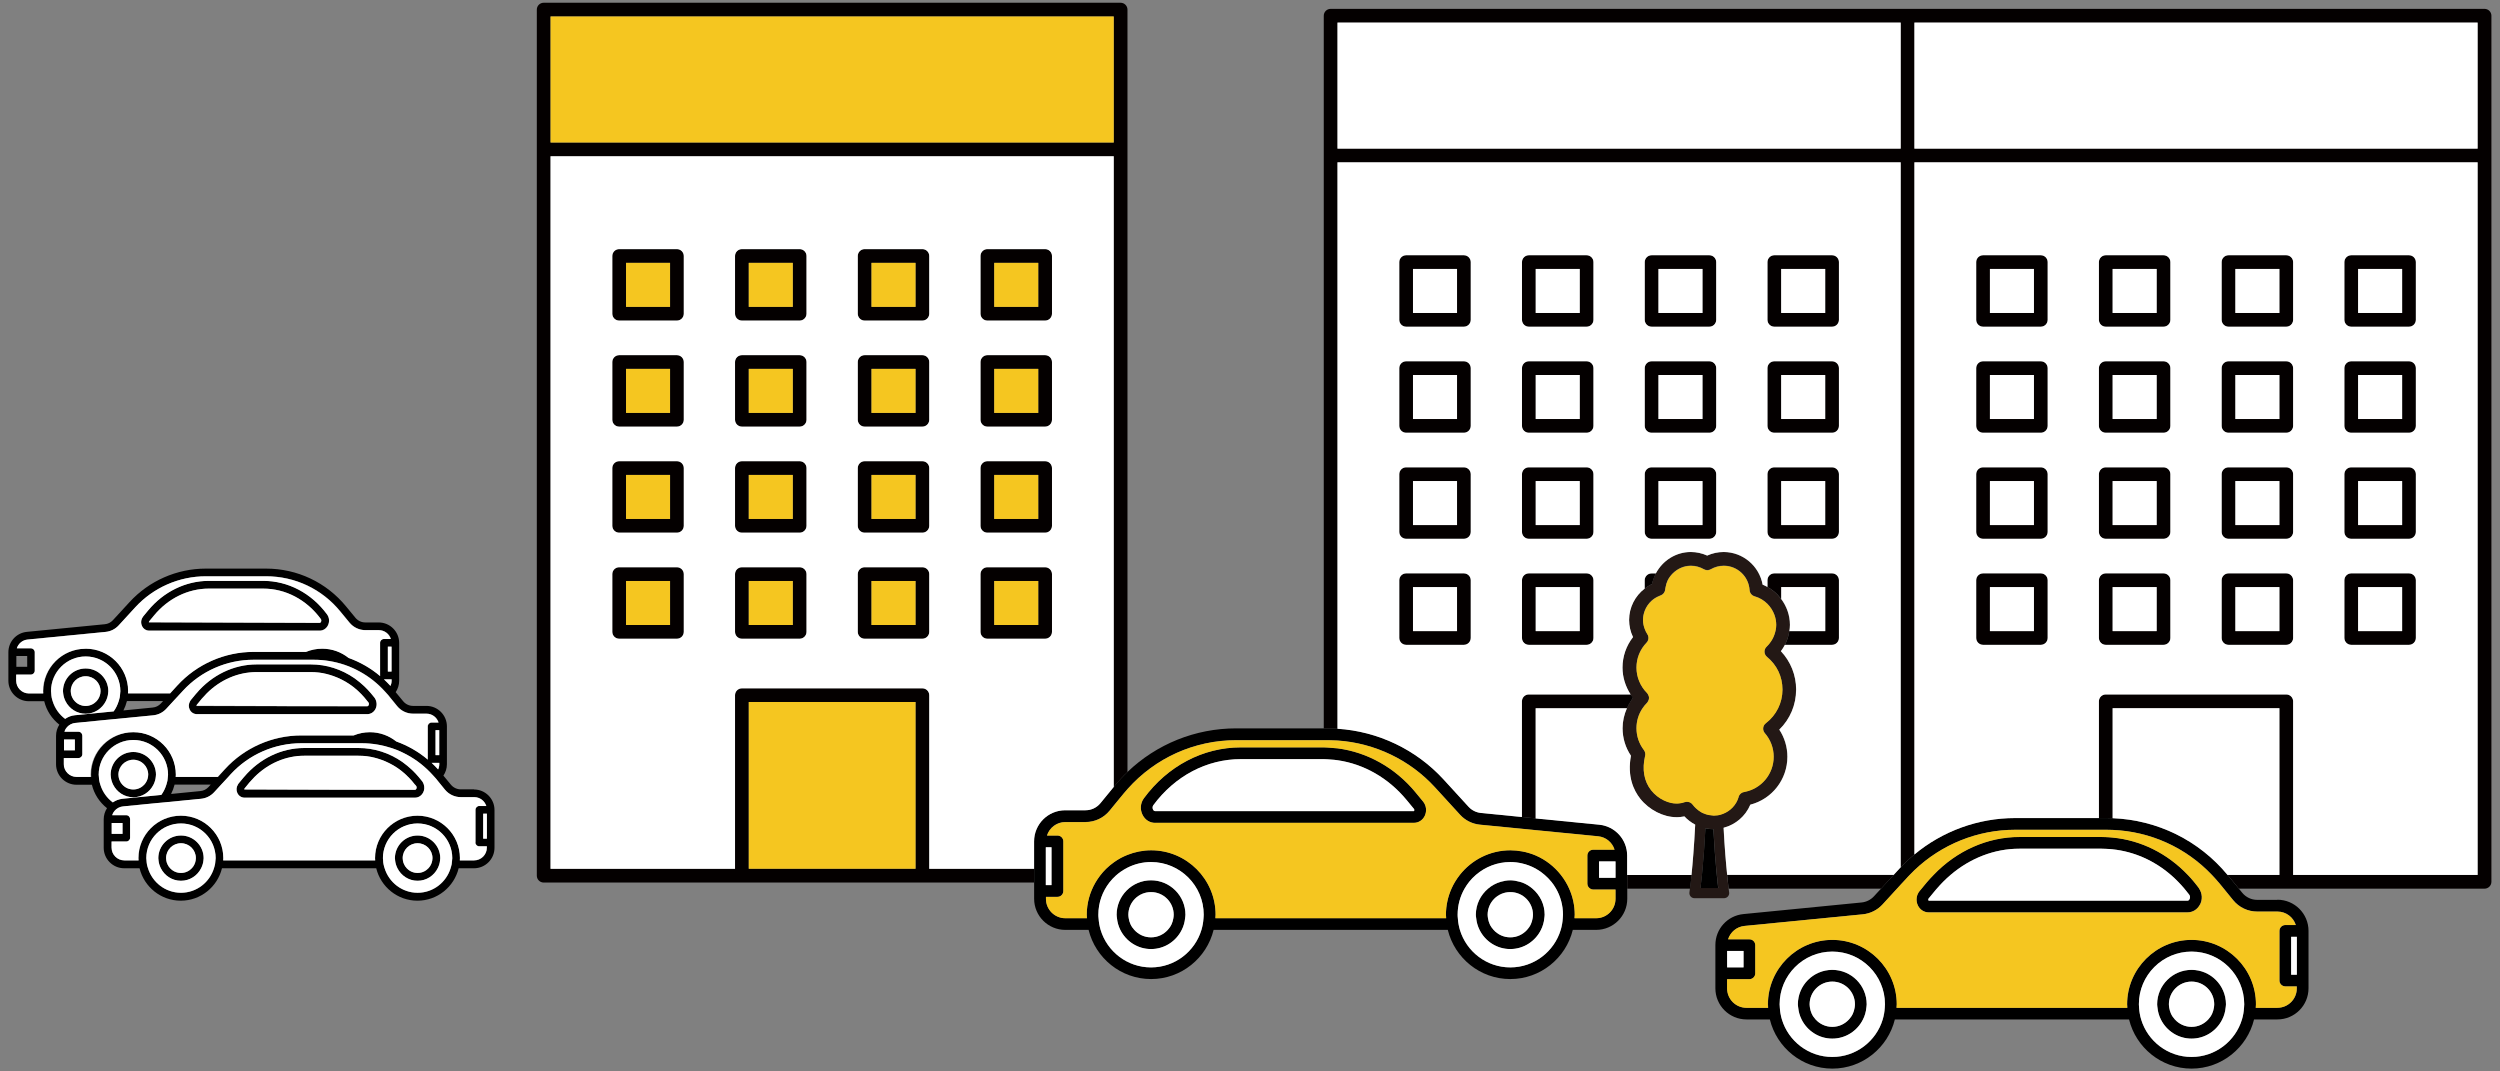<?xml version="1.0" encoding="UTF-8"?>
<svg id="_レイヤー_2" data-name=" レイヤー 2" xmlns="http://www.w3.org/2000/svg" version="1.1" viewBox="0 0 364 156">
  <rect x="0" y="0" width="364" height="156" fill="#808080" stroke="none"/>
  <defs>
    <style>
      .cls-1 {
        fill: #231815;
      }

      .cls-1, .cls-2, .cls-3, .cls-4, .cls-5, .cls-6 {
        stroke-width: 0px;
      }

      .cls-2 {
        fill: none;
      }

      .cls-3 {
        fill: #f5c620;
      }

      .cls-4 {
        fill: #000;
      }

      .cls-5 {
        fill: #040000;
      }

      .cls-6 {
        fill: #fff;
      }
    </style>
  </defs>
  <g>
    <path class="cls-2" d="M24.9,115.61l4.26-.42c.46-.04.88-.25,1.19-.59l.32-.35h-5.27c-.12.48-.29.94-.51,1.36h.01Z"/>
    <path class="cls-2" d="M17.96,103.45l4.26-.42c.46-.04.88-.26,1.19-.59l.32-.35h-5.27c-.12.48-.29.94-.51,1.36h.01Z"/>
    <path class="cls-1" d="M261.51,100.41c0-2.1-.8-4.09-2.22-5.59.22-.29.42-.6.58-.92.17-.32.3-.66.42-1,.11-.33.18-.66.23-1,.05-.3.08-.61.08-.92,0-1.39-.47-2.69-1.27-3.76-.29-.39-.62-.75-1-1.07-.31-.26-.64-.49-1-.68-.23-.13-.45-.25-.7-.34-.49-2.71-2.86-4.75-5.68-4.75-.82,0-1.64.18-2.39.52-.75-.34-1.56-.52-2.39-.52-2.19,0-4.12,1.27-5.09,3.12-.17.32-.3.65-.41,1-.05.18-.12.36-.16.54-.02.01-.04.02-.06.04-.36.17-.69.39-1,.63-1.39,1.07-2.26,2.74-2.26,4.56,0,.87.2,1.73.57,2.5-.99,1.27-1.53,2.82-1.53,4.44,0,1.41.42,2.75,1.18,3.91.11.17.2.34.33.5-.12.16-.22.33-.33.5-.21.32-.39.65-.54,1-.4.91-.63,1.89-.63,2.91,0,1.45.42,2.83,1.22,4.01-.58,3.01.4,5.05,1.35,6.25,1.29,1.64,3.36,2.69,5.26,2.69.4,0,.79-.04,1.18-.12.45.49.99.9,1.57,1.2-.16,3.18-.37,5.66-.54,7.33-.04.37-.07.71-.11,1-.05.42-.09.75-.12,1-.04.33-.07.52-.07.53-.03.22.03.44.17.6.14.17.35.26.57.26h4.3c.22,0,.43-.1.57-.26.14-.17.21-.39.17-.6,0,0-.03-.2-.07-.53-.03-.25-.07-.58-.12-1-.03-.29-.07-.63-.11-1-.16-1.59-.36-3.9-.52-6.86,1.73-.45,3.2-1.69,3.89-3.36,3.16-.82,5.4-3.67,5.4-6.98,0-1.41-.41-2.78-1.18-3.95,1.57-1.53,2.45-3.6,2.45-5.83h0ZM253.14,116.03c-.34,1.14-1.2,2.03-2.27,2.44-.24.09-.49.17-.74.21-.08.01-.16.01-.23.02-.12.01-.24.03-.37.03-.05,0-.1-.02-.15-.02-.16,0-.33-.03-.49-.06s-.32-.07-.48-.11c-.18-.06-.35-.11-.52-.2-.08-.04-.15-.08-.22-.12-.26-.15-.51-.33-.73-.55-.18-.17-.35-.34-.49-.54-.19-.27-.5-.42-.82-.42-.11,0-.22.02-.32.05-.4.14-.81.21-1.22.21-1.07,0-2.63-.6-3.69-1.94-1.04-1.31-1.34-3.04-.87-5.01.07-.29,0-.6-.18-.84-.71-.92-1.08-2.02-1.08-3.18,0-1.05.31-2.06.89-2.91.19-.28.41-.55.65-.79.06-.06.1-.14.14-.21.09-.15.15-.32.15-.5s-.06-.35-.15-.5c-.04-.07-.08-.15-.14-.21-.99-.99-1.54-2.3-1.54-3.7s.52-2.65,1.47-3.63h0c.32-.35.36-.86.11-1.24-.15-.23-.27-.48-.37-.74-.16-.43-.26-.88-.26-1.34s.1-.92.26-1.34c.21-.56.56-1.05,1-1.45.29-.26.63-.48,1-.64.1-.04.19-.09.3-.13.38-.13.64-.47.67-.86,0-.12.04-.22.06-.34.06-.35.16-.69.31-1,.19-.37.44-.71.73-1,.69-.68,1.62-1.12,2.65-1.12.66,0,1.31.18,1.89.51.31.18.69.18,1,0,.58-.33,1.23-.51,1.89-.51,1.99,0,3.64,1.56,3.76,3.55.03.43.32.79.73.9.73.21,1.37.6,1.88,1.11.44.44.78.98,1,1.57.17.46.27.96.27,1.47s-.1.98-.27,1.44c-.16.44-.38.85-.67,1.22-.14.18-.28.36-.45.51-.21.2-.33.47-.32.76s.14.56.37.74c1.43,1.18,2.25,2.91,2.25,4.76s-.88,3.71-2.42,4.89c-.22.17-.36.42-.39.69s.06.55.24.76c.83.95,1.29,2.17,1.29,3.43,0,2.54-1.82,4.7-4.32,5.14-.38.07-.68.34-.79.7v.04ZM250.07,128.39c.04.35.07.65.11.9h-2.59c.03-.25.07-.55.11-.9.03-.3.07-.63.11-1,.03-.26.05-.54.08-.84.14-1.53.3-3.53.43-5.95.19.04.38.07.57.09s.39.03.58.03c.12,2.37.28,4.32.42,5.83.03.3.05.57.08.83.04.37.07.7.11,1h-.01Z"/>
  </g>
  <g>
    <path class="cls-4" d="M232.84,120.06l-9.24-.91-1-.1-1-.1-5.97-.59c-.69-.07-1.33-.39-1.8-.9l-3.65-3.99c-4-4.36-9.56-7-15.43-7.37-.33-.02-.67-.03-1-.04-.15,0-.29-.01-.44-.01h-13.33c-5.95,0-11.58,2.29-15.81,6.34-.34.33-.68.66-1,1.01-.31.33-.61.67-.89,1.03l-.11.13-1.94,2.37c-.54.66-1.33,1.03-2.18,1.03h-2.95c-2.5,0-4.53,2.03-4.53,4.53v8.37c0,2.5,2.03,4.53,4.53,4.53h3.4c1,4.1,4.7,7.16,9.1,7.16s8.1-3.06,9.1-7.16h34.1c1,4.1,4.7,7.16,9.1,7.16s8.1-3.06,9.1-7.16h3.4c2.5,0,4.53-2.03,4.53-4.53v-6.31c0-2.34-1.76-4.28-4.08-4.5h-.01ZM235.22,127.81h-2.39v-2.39h2.39v2.39ZM231.97,123.71c-.47,0-.85.38-.85.85v4.1c0,.31.17.57.42.72.13.08.27.13.43.13h3.25v1.35c0,1.55-1.26,2.82-2.82,2.82h-3.15c0-.17.03-.34.03-.51,0-1.35-.29-2.63-.81-3.8-.15-.35-.33-.68-.52-1-.21-.35-.44-.68-.69-1-.96-1.22-2.21-2.19-3.65-2.82-.32-.14-.66-.26-1-.36-.33-.1-.66-.18-1-.24-.55-.1-1.12-.16-1.7-.16-2.98,0-5.64,1.4-7.36,3.58-.25.32-.48.65-.69,1-.19.32-.37.65-.52,1-.52,1.16-.81,2.44-.81,3.8,0,.17.02.34.03.51h-33.6c0-.17.03-.34.03-.51,0-5.17-4.21-9.38-9.38-9.38-1.21,0-2.37.24-3.43.66-.34.14-.68.28-1,.46-.35.19-.68.4-1,.63-.4.29-.78.6-1.13.94-.32.31-.61.65-.88,1-.24.32-.47.65-.67,1-.8,1.38-1.27,2.98-1.27,4.69,0,.17.02.34.03.51h-3.15c-1.55,0-2.82-1.26-2.82-2.82v-.29h1.68c.47,0,.85-.38.85-.85v-7.23c0-.47-.38-.85-.85-.85h-1.53c.36-1.14,1.42-1.96,2.67-1.96h2.95c1.36,0,2.64-.6,3.5-1.66l.62-.76,1-1.22.43-.52c.19-.23.38-.44.57-.66,4.02-4.52,9.73-7.1,15.81-7.1h13.33c.15,0,.29,0,.44.01.33,0,.67.02,1,.04,5.4.37,10.5,2.8,14.17,6.81l3.65,3.99c.75.82,1.78,1.34,2.89,1.45l6.14.6,1,.1,1,.1,9.07.89c1.15.11,2.07.9,2.4,1.95h-3.11,0ZM227.24,135.4c-.95,3.15-3.88,5.46-7.34,5.46s-6.39-2.3-7.34-5.46c-.08-.28-.15-.56-.2-.85-.05-.28-.08-.56-.1-.85,0-.17-.03-.34-.03-.51,0-1.38.37-2.68,1.01-3.8.2-.35.43-.69.68-1,.29-.36.62-.7.97-1,1.35-1.16,3.09-1.87,5.01-1.87.59,0,1.15.07,1.7.2.34.08.68.18,1,.3.35.13.68.28,1,.46.47.26.9.57,1.31.92.35.3.68.64.97,1,.25.31.48.65.68,1,.64,1.12,1.01,2.41,1.01,3.8,0,.17,0,.34-.03.51-.02.29-.05.57-.1.85-.05.29-.12.58-.2.85h0ZM174.93,135.4c-.95,3.15-3.88,5.46-7.34,5.46s-6.39-2.3-7.34-5.46c-.08-.28-.15-.56-.2-.85-.05-.28-.08-.56-.1-.85,0-.17-.03-.34-.03-.51,0-1.77.61-3.39,1.61-4.69.28-.36.59-.69.93-1,.22-.2.45-.39.7-.56.32-.23.65-.43,1-.6,1.03-.52,2.2-.82,3.43-.82,4.23,0,7.67,3.44,7.67,7.67,0,.17,0,.34-.03.51-.02.29-.05.57-.1.85-.05.29-.12.58-.2.85h0ZM152.27,127.5v-4.14h.83v5.52h-.83v-1.38Z"/>
    <path class="cls-4" d="M223.13,129.39c-.44-.38-.94-.68-1.5-.89-.12-.04-.24-.08-.37-.11-.43-.12-.88-.21-1.36-.21s-.92.09-1.36.21c-.7.2-1.33.54-1.87,1-1.08.92-1.78,2.27-1.78,3.8,0,.17.03.34.05.51.03.29.08.58.16.85.08.3.19.58.33.85.82,1.65,2.51,2.79,4.47,2.79s3.65-1.14,4.47-2.79c.14-.27.24-.56.33-.85.08-.28.13-.56.16-.85.02-.17.05-.33.05-.51,0-1.53-.7-2.88-1.78-3.8h0ZM223.15,133.69c-.05.3-.13.59-.25.85-.14.32-.34.6-.57.85-.6.66-1.46,1.08-2.43,1.08s-1.82-.42-2.43-1.08c-.23-.25-.43-.54-.57-.85-.12-.27-.2-.55-.25-.85-.03-.17-.05-.33-.05-.51,0-1.82,1.48-3.3,3.3-3.3s3.3,1.48,3.3,3.3c0,.17-.03.34-.05.51Z"/>
    <path class="cls-4" d="M167.59,128.18c-2.76,0-5.01,2.25-5.01,5.01,0,.17.03.34.05.51.03.29.08.58.16.85.08.3.19.58.33.85.82,1.65,2.51,2.79,4.47,2.79s3.65-1.14,4.47-2.79c.14-.27.24-.56.33-.85.08-.28.13-.56.16-.85.02-.17.05-.33.05-.51,0-2.76-2.25-5.01-5.01-5.01h0ZM170.84,133.69c-.05.3-.13.59-.25.85-.14.32-.34.6-.57.85-.6.66-1.46,1.08-2.43,1.08s-1.82-.42-2.43-1.08c-.23-.25-.43-.54-.57-.85-.12-.27-.2-.55-.25-.85-.03-.17-.05-.33-.05-.51,0-1.82,1.48-3.3,3.3-3.3s3.3,1.48,3.3,3.3c0,.17-.03.34-.05.51Z"/>
    <path class="cls-4" d="M206.11,115.38c-2.97-3.6-7.03-5.86-11.37-6.42-.33-.04-.67-.06-1-.08-.33-.02-.66-.06-1-.06h-12.08c-5.5,0-10.64,2.7-14.11,7.41-.52.7-.59,1.63-.19,2.42.37.73,1.05,1.16,1.83,1.16h37.68c.68,0,1.28-.4,1.58-1.03.32-.68.23-1.5-.25-2.07l-1.09-1.32h0ZM205.93,117.98c0,.07-.05.12-.06.12h-37.68c-.17,0-.26-.14-.3-.22-.08-.16-.12-.42.04-.64,3.15-4.27,7.79-6.71,12.74-6.71h12.08c.34,0,.67.03,1,.06.33.02.67.05,1,.1,3.83.55,7.41,2.58,10.05,5.78l1.09,1.32c.05.06.05.14.04.19Z"/>
    <path class="cls-4" d="M331.6,131.02h-2.95c-.85,0-1.64-.38-2.18-1.03l-.49-.6-.82-1-.74-.9s-.06-.07-.09-.1c-4.17-5.04-10.22-8.01-16.73-8.26-.3-.01-.59-.02-.89-.02h-13.33c-5.37,0-10.55,1.91-14.64,5.3-.34.28-.67.58-1,.88-.34.32-.68.65-1,.99-.08.08-.16.16-.23.24l-.79.86-.92,1-.92,1-1.03,1.12c-.47.51-1.11.83-1.8.9l-17.21,1.69c-2.33.23-4.08,2.17-4.08,4.5v6.31c0,2.5,2.03,4.53,4.53,4.53h3.4c1,4.1,4.7,7.16,9.1,7.16s8.1-3.06,9.1-7.16h34.1c1,4.1,4.7,7.16,9.1,7.16s8.1-3.06,9.1-7.16h3.4c2.5,0,4.53-2.03,4.53-4.53v-8.37c0-2.5-2.03-4.53-4.53-4.53v.02ZM331.6,146.73h-3.15c0-.17.03-.34.03-.51,0-5.17-4.21-9.38-9.38-9.38s-9.38,4.21-9.38,9.38c0,.17.02.34.03.51h-33.6c0-.17.03-.34.03-.51,0-5.17-4.21-9.38-9.38-9.38s-9.38,4.21-9.38,9.38c0,.17.02.34.03.51h-3.15c-1.55,0-2.82-1.26-2.82-2.82v-1.35h3.25c.47,0,.85-.38.85-.85v-4.1c0-.47-.38-.85-.85-.85h-3.11c.33-1.05,1.25-1.84,2.4-1.95l17.21-1.69c1.11-.11,2.14-.62,2.89-1.45l2.09-2.28.61-.67.31-.33.63-.68.02-.03c.31-.34.64-.67.98-.99,3.92-3.75,9.18-5.88,14.64-5.88h13.33c.3,0,.59.01.89.02,5.51.23,10.66,2.57,14.44,6.55.31.32.61.66.9,1,.05.06.11.12.16.18l.67.82,1.37,1.68c.86,1.05,2.14,1.66,3.5,1.66h2.95c1.25,0,2.31.83,2.67,1.96h-1.53c-.47,0-.85.38-.85.85v7.23c0,.47.38.85.85.85h1.68v.29c0,1.55-1.26,2.82-2.82,2.82h-.01ZM326.43,148.44c-.95,3.15-3.88,5.46-7.34,5.46s-6.39-2.3-7.34-5.46c-.08-.28-.15-.56-.2-.85-.05-.28-.08-.56-.1-.85-.01-.17-.03-.34-.03-.51,0-4.23,3.44-7.67,7.67-7.67s7.67,3.44,7.67,7.67c0,.17-.01.34-.03.51-.02.29-.05.57-.1.85-.05.29-.12.58-.2.85ZM274.13,148.44c-.95,3.15-3.88,5.46-7.34,5.46s-6.39-2.3-7.34-5.46c-.08-.28-.15-.56-.2-.85-.05-.28-.08-.56-.1-.85-.01-.17-.03-.34-.03-.51,0-4.23,3.44-7.67,7.67-7.67s7.67,3.44,7.67,7.67c0,.17-.01.34-.03.51-.02.29-.05.57-.1.85-.05.29-.12.58-.2.85ZM251.47,140.85v-2.39h2.39v2.39h-2.39ZM333.59,136.4h.83v5.52h-.83v-5.52Z"/>
    <path class="cls-4" d="M266.78,141.22c-2.76,0-5.01,2.25-5.01,5.01,0,.17.03.34.05.51.03.29.08.58.16.85.08.3.19.58.33.85.82,1.65,2.51,2.79,4.47,2.79s3.65-1.14,4.47-2.79c.14-.27.24-.56.33-.85.08-.28.13-.56.16-.85.02-.17.05-.33.05-.51,0-2.76-2.25-5.01-5.01-5.01h0ZM270.03,146.73c-.05.3-.13.59-.25.85-.14.32-.34.6-.57.85-.6.66-1.46,1.08-2.43,1.08s-1.82-.42-2.43-1.08c-.23-.25-.43-.54-.57-.85-.12-.27-.2-.55-.25-.85-.03-.17-.05-.33-.05-.51,0-1.82,1.48-3.3,3.3-3.3s3.3,1.48,3.3,3.3c0,.17-.03.34-.05.51Z"/>
    <path class="cls-4" d="M319.09,141.22c-2.76,0-5.01,2.25-5.01,5.01,0,.17.03.34.05.51.03.29.08.58.16.85.08.3.19.58.33.85.82,1.65,2.51,2.79,4.47,2.79s3.65-1.14,4.47-2.79c.14-.27.24-.56.33-.85.08-.28.13-.56.16-.85.02-.17.05-.33.05-.51,0-2.76-2.25-5.01-5.01-5.01h0ZM322.34,146.73c-.05.3-.13.59-.25.85-.14.32-.34.6-.57.85-.6.66-1.46,1.08-2.43,1.08s-1.82-.42-2.43-1.08c-.23-.25-.43-.54-.57-.85-.12-.27-.2-.55-.25-.85-.03-.17-.05-.33-.05-.51,0-1.82,1.48-3.3,3.3-3.3s3.3,1.48,3.3,3.3c0,.17-.03.34-.05.51Z"/>
    <path class="cls-4" d="M320.13,129.27c-.22-.3-.45-.59-.69-.88-.29-.35-.59-.68-.89-1-2.98-3.14-6.83-5.05-10.95-5.45-.33-.03-.67-.05-1-.07-.19,0-.39-.02-.58-.02h-12c-4.66,0-9.14,2.01-12.5,5.53-.31.33-.63.65-.92,1,0,0-.02.02-.03.03l-.8.97-.29.35c-.47.57-.57,1.39-.25,2.07.3.64.91,1.03,1.58,1.03h37.68c.78,0,1.46-.43,1.83-1.16.38-.75.32-1.61-.13-2.3-.03-.04-.04-.08-.07-.12v.02ZM280.82,131.14s-.05-.05-.06-.12c0-.05-.01-.13.04-.19l1.09-1.32s.07-.08.11-.12c.29-.35.6-.68.92-1,.35-.35.71-.68,1.08-1,2.86-2.44,6.38-3.82,10.02-3.82h12c.2,0,.39.01.58.02.34.01.67.04,1,.07,3.11.33,6.04,1.63,8.48,3.73.36.31.72.65,1.06,1,.31.32.62.65.91,1,.24.29.48.58.71.89h0c.16.22.12.48.04.64-.04.08-.14.22-.3.22h-37.68Z"/>
    <path class="cls-4" d="M250.07,128.39c-.03-.3-.07-.63-.11-1-.03-.26-.05-.54-.08-.83-.14-1.51-.29-3.46-.42-5.83-.2,0-.39-.01-.58-.03s-.39-.05-.57-.09c-.13,2.42-.28,4.42-.43,5.95-.03.3-.06.58-.08.84-.04.37-.07.7-.11,1-.04.35-.07.65-.11.9h2.59c-.03-.25-.07-.55-.11-.9h.01Z"/>
    <path class="cls-4" d="M9.31,101.52c.06.2.13.38.22.56.54,1.08,1.65,1.84,2.94,1.84s2.4-.75,2.94-1.84c.09-.18.16-.37.22-.56.05-.18.09-.37.11-.56.01-.11.03-.22.03-.33,0-1.82-1.48-3.3-3.3-3.3s-3.3,1.48-3.3,3.3c0,.11.02.22.03.33.02.19.05.38.11.56ZM14.64,100.62c0,.11-.02.22-.03.33-.03.2-.08.39-.17.56-.09.21-.22.4-.37.56-.4.44-.96.71-1.6.71s-1.2-.28-1.6-.71c-.15-.17-.28-.35-.37-.56-.08-.18-.13-.36-.17-.56-.02-.11-.03-.22-.03-.33,0-1.2.97-2.17,2.17-2.17s2.17.97,2.17,2.17Z"/>
    <path class="cls-4" d="M21.71,91.81h24.82c.51,0,.96-.29,1.21-.77.26-.52.21-1.13-.13-1.6-2.29-3.1-5.68-4.88-9.3-4.88h-7.9c-3.36,0-6.59,1.58-8.86,4.32l-.72.87c-.31.38-.38.91-.17,1.37.2.42.6.68,1.04.68h0ZM38.31,85.7c3.26,0,6.32,1.61,8.39,4.42.11.14.08.32.03.42-.03.06-.09.15-.2.15l-24.86-.08s0-.08.03-.13l.72-.87c2.05-2.49,4.96-3.91,7.99-3.91,0,0,7.9,0,7.9,0Z"/>
    <path class="cls-4" d="M16.25,113.68c.06.2.13.38.22.56.54,1.09,1.65,1.84,2.94,1.84s2.4-.75,2.94-1.84c.09-.18.16-.37.22-.56.05-.18.09-.37.11-.56.01-.11.03-.22.03-.33,0-1.82-1.48-3.3-3.3-3.3s-3.3,1.48-3.3,3.3c0,.11.02.22.03.33.02.19.05.38.11.56ZM19.41,110.61c1.2,0,2.17.97,2.17,2.17,0,.11-.02.22-.03.33-.03.2-.08.39-.17.56-.09.21-.22.4-.37.56-.4.44-.96.71-1.6.71s-1.2-.28-1.6-.71c-.15-.17-.28-.35-.37-.56-.08-.18-.13-.37-.17-.56-.02-.11-.03-.22-.03-.33,0-1.2.97-2.17,2.17-2.17Z"/>
    <path class="cls-4" d="M28.65,103.98h24.82c.51,0,.96-.29,1.21-.77.18-.36.2-.76.09-1.13-.05-.16-.12-.32-.22-.47-.02-.03-.05-.06-.08-.1-.15-.2-.31-.38-.46-.56-.3-.36-.61-.69-.94-1-.22-.21-.44-.41-.68-.6-.26-.21-.51-.42-.78-.6-1.88-1.3-4.07-2.01-6.35-2.01h-7.9c-3.32,0-6.51,1.54-8.77,4.22-.03.03-.06.06-.09.1l-.38.46-.34.41s-.06.1-.09.15c-.22.36-.26.82-.07,1.21.2.42.6.68,1.04.68h-.01ZM28.64,102.65l.46-.56.25-.31c.07-.09.16-.17.23-.25.17-.19.34-.38.52-.56,1.98-1.98,4.57-3.1,7.24-3.1h7.9c.41,0,.81.03,1.21.07.72.09,1.42.27,2.1.51.41.14.8.31,1.19.51.78.4,1.53.9,2.21,1.49.18.16.35.34.53.51,0,.01.02.02.04.03.17.17.33.34.5.53h0c.16.19.31.37.45.56.05.07.11.13.17.2.11.14.08.32.03.42-.03.05-.09.15-.2.15h-8.16s-.83-.01-.83-.01h-3.33l-12.54-.04s0-.08.03-.13v-.02Z"/>
    <path class="cls-4" d="M69.04,114.93h-1.95c-.56,0-1.08-.25-1.44-.68l-1.09-1.32c.32-.48.51-1.05.51-1.66v-5.51c0-1.64-1.34-2.98-2.98-2.98h-1.95c-.56,0-1.08-.25-1.44-.68l-1.09-1.32c.32-.48.51-1.05.51-1.66v-5.51c0-1.64-1.34-2.98-2.98-2.98h-1.95c-.56,0-1.08-.25-1.44-.68l-1.35-1.64c-2.87-3.51-7.12-5.52-11.66-5.52h-8.78c-4.21,0-8.27,1.78-11.11,4.89l-2.41,2.62c-.31.34-.73.55-1.19.59l-11.34,1.11c-1.53.15-2.69,1.43-2.69,2.97v4.15c0,1.64,1.34,2.98,2.98,2.98h2.24c.33,1.37,1.12,2.56,2.2,3.41-.3.47-.48,1.02-.48,1.62v4.15c0,1.64,1.34,2.98,2.98,2.98h2.24c.33,1.37,1.12,2.56,2.2,3.41-.3.47-.48,1.02-.48,1.62v4.15c0,1.64,1.34,2.98,2.98,2.98h2.24c.66,2.7,3.09,4.72,6,4.72s5.34-2.02,6-4.72h22.46c.66,2.7,3.09,4.72,6,4.72s5.34-2.02,6-4.72h2.24c1.64,0,2.98-1.34,2.98-2.98v-5.51c0-1.64-1.34-2.98-2.98-2.98l.02-.02ZM70.9,118.47v3.64h-.54v-3.64h.54ZM69.79,117.35c-.31,0-.56.25-.56.56v4.76c0,.31.25.56.56.56h1.11v.19c0,1.02-.83,1.86-1.86,1.86h-2.08c0-.11.02-.22.02-.33,0-3.41-2.77-6.18-6.18-6.18s-6.18,2.77-6.18,6.18c0,.11,0,.22.02.33h-22.13c0-.11.02-.22.02-.33,0-3.41-2.77-6.18-6.18-6.18s-6.18,2.77-6.18,6.18c0,.11.01.22.02.33h-2.07c-1.02,0-1.86-.83-1.86-1.86v-.89h2.14c.31,0,.56-.25.56-.56v-2.7c0-.13-.05-.24-.12-.34-.1-.13-.26-.23-.44-.23h-2.05c.05-.16.12-.31.21-.45.11-.16.24-.31.39-.43.19-.15.41-.27.65-.34.11-.03.22-.05.33-.06l4.24-.42,1.05-.1.86-.08,5.2-.51c.73-.07,1.41-.41,1.91-.95l1.02-1.11.52-.56.52-.56.35-.39c2.64-2.88,6.38-4.52,10.28-4.52h8.78c1.54,0,3.03.25,4.45.73.43.14.85.32,1.27.5.33.15.65.32.97.49,1.37.75,2.62,1.74,3.69,2.93.13.14.27.28.39.43,0,.01.02.02.03.03l.33.41,1.01,1.24c.57.69,1.41,1.09,2.31,1.09h1.95c.83,0,1.52.55,1.76,1.29h-1.03ZM65.62,126.41c-.63,2.07-2.54,3.59-4.81,3.59s-4.18-1.52-4.81-3.59c-.06-.19-.11-.37-.15-.56-.03-.18-.04-.37-.06-.56,0-.11-.03-.22-.03-.33,0-2.79,2.27-5.05,5.05-5.05s5.05,2.27,5.05,5.05c0,.11-.03.22-.03.33-.01.19-.02.38-.06.56-.03.19-.09.38-.15.56ZM31.16,126.41c-.63,2.07-2.54,3.59-4.81,3.59s-4.18-1.52-4.81-3.59c-.06-.19-.11-.37-.15-.56-.03-.18-.04-.37-.06-.56,0-.11-.03-.22-.03-.33,0-2.79,2.27-5.05,5.05-5.05s5.05,2.27,5.05,5.05c0,.11-.03.22-.03.33-.01.19-.02.38-.06.56-.03.19-.09.38-.15.56ZM16.26,119.83h1.58v1.58h-1.58v-1.58ZM14.45,113.68c-.03-.18-.04-.37-.06-.56,0-.11-.03-.22-.03-.33,0-2.79,2.27-5.05,5.05-5.05s5.05,2.27,5.05,5.05c0,.11-.03.22-.03.33-.01.19-.02.38-.06.56-.03.19-.09.38-.15.56-.17.55-.41,1.05-.74,1.5l-5.66.56c-.53.05-1,.24-1.41.53-.86-.64-1.5-1.54-1.82-2.59-.06-.19-.11-.37-.15-.56h0ZM11.18,113.12c-1.02,0-1.86-.83-1.86-1.86v-.89h2.14c.31,0,.56-.25.56-.56v-2.7c0-.13-.05-.24-.12-.34-.1-.13-.26-.23-.44-.23h-2.05c.05-.16.12-.31.21-.45.11-.16.24-.31.39-.43.19-.15.41-.27.65-.34.11-.03.22-.05.33-.06l4.24-.42,1.04-.1.86-.08,5.2-.51c.73-.07,1.41-.41,1.91-.95l1.02-1.11.52-.56.52-.56.36-.39c2.64-2.88,6.38-4.52,10.28-4.52h8.78c1.54,0,3.03.25,4.45.73.43.14.85.32,1.27.5.33.15.65.32.97.49,1.37.75,2.62,1.74,3.69,2.93.13.14.27.28.39.43,0,.01.02.02.03.03l.33.41,1.01,1.24c.57.69,1.41,1.09,2.31,1.09h1.95c.83,0,1.52.55,1.76,1.29h-1.01c-.31,0-.56.25-.56.56v4.76s0,.06.02.09c-1.37-1.15-2.92-2.05-4.6-2.65-1.06-.84-2.39-1.35-3.84-1.35-.84,0-1.64.17-2.37.47h-7.62c-4.21,0-8.27,1.78-11.11,4.89l-1.05,1.15h-6.13c0-.11.02-.22.02-.33,0-3.41-2.77-6.18-6.18-6.18s-6.18,2.77-6.18,6.18c0,.11.01.22.02.33h-2.11ZM9.32,107.67h1.58v1.58h-1.58v-1.58ZM7.51,101.52c-.03-.18-.04-.37-.06-.56,0-.11-.03-.22-.03-.33,0-2.79,2.27-5.05,5.05-5.05s5.05,2.27,5.05,5.05c0,.11-.03.22-.03.33-.01.19-.02.38-.06.56-.03.19-.09.38-.15.56-.17.55-.41,1.05-.74,1.5l-5.66.56c-.53.05-1,.24-1.41.53-.86-.64-1.5-1.54-1.82-2.59-.06-.19-.11-.37-.15-.56h0ZM4.24,100.96c-1.02,0-1.86-.83-1.86-1.86v-.89h2.14c.31,0,.56-.25.56-.56v-2.7c0-.31-.25-.56-.56-.56h-2.05c.22-.69.82-1.21,1.58-1.28l11.34-1.11c.73-.07,1.41-.41,1.91-.95l2.41-2.63c2.64-2.87,6.38-4.52,10.28-4.52h8.78c4.2,0,8.13,1.86,10.79,5.11l1.35,1.64c.57.69,1.41,1.09,2.31,1.09h1.95c.83,0,1.52.55,1.76,1.29h-1.01c-.31,0-.56.25-.56.56v4.76s0,.06.02.09c-1.37-1.15-2.92-2.05-4.6-2.65-1.06-.84-2.39-1.35-3.84-1.35-.84,0-1.64.17-2.37.47h-7.62c-4.21,0-8.27,1.78-11.11,4.89l-1.05,1.15h-6.13c0-.11.02-.22.02-.33,0-3.41-2.77-6.18-6.18-6.18s-6.18,2.77-6.18,6.18c0,.11.01.22.02.33h-2.1ZM3.96,95.51v1.58h-1.58v-1.58h1.58ZM18.47,102.08h5.27l-.32.35c-.31.34-.73.55-1.19.59l-4.26.42c.22-.43.39-.89.51-1.36h-.01ZM56.47,97.78v-3.63h.54v3.63h-.54ZM57.02,98.91v.19c0,.27-.06.53-.17.77-.3-.33-.62-.66-.95-.96h1.12ZM25.41,114.24h5.27l-.32.35c-.31.34-.73.55-1.19.59l-4.26.42c.22-.43.39-.89.51-1.36h-.01ZM63.96,109.95h-.54v-3.64h.54v3.64ZM63.96,111.07v.19c0,.27-.06.53-.17.77-.3-.33-.62-.66-.95-.96h1.12Z"/>
    <path class="cls-4" d="M26.35,121.65c-1.82,0-3.3,1.48-3.3,3.3,0,.11.02.22.03.33.02.19.05.38.11.56.06.2.13.38.22.56.54,1.09,1.65,1.84,2.94,1.84s2.4-.75,2.94-1.84c.09-.18.16-.37.22-.56.05-.18.09-.37.11-.56.01-.11.03-.22.03-.33,0-1.82-1.48-3.3-3.3-3.3ZM28.49,125.28c-.03.2-.08.39-.17.56-.09.21-.22.4-.37.56-.4.44-.96.71-1.6.71s-1.2-.28-1.6-.71c-.15-.17-.28-.35-.37-.56-.08-.18-.13-.36-.17-.56-.02-.11-.03-.22-.03-.33,0-1.2.97-2.17,2.17-2.17s2.17.97,2.17,2.17c0,.11-.02.22-.03.33Z"/>
    <path class="cls-4" d="M60.8,121.65c-1.82,0-3.3,1.48-3.3,3.3,0,.11.02.22.03.33.02.19.05.38.11.56.06.2.13.38.22.56.54,1.09,1.65,1.84,2.94,1.84s2.4-.75,2.94-1.84c.09-.18.16-.37.22-.56.05-.18.09-.37.11-.56.01-.11.03-.22.03-.33,0-1.82-1.48-3.3-3.3-3.3ZM62.94,125.28c-.03.2-.08.39-.17.56-.09.21-.22.4-.37.56-.4.44-.96.71-1.6.71s-1.2-.28-1.6-.71c-.15-.17-.28-.35-.37-.56-.08-.18-.13-.36-.17-.56-.02-.11-.03-.22-.03-.33,0-1.2.98-2.17,2.17-2.17s2.17.97,2.17,2.17c0,.11-.02.22-.03.33h0Z"/>
    <path class="cls-4" d="M61.49,113.78s-.05-.06-.08-.1c-.15-.2-.31-.38-.46-.56-.3-.36-.61-.69-.94-1-.22-.21-.44-.41-.68-.6-.26-.21-.51-.42-.78-.6-1.88-1.3-4.07-2.01-6.35-2.01h-7.9c-3.32,0-6.5,1.54-8.77,4.22-.03.03-.06.06-.09.1l-.38.46-.34.41s-.06.1-.09.15c-.22.36-.26.82-.07,1.21.2.42.6.68,1.04.68h24.82c.51,0,.96-.29,1.2-.77.18-.36.2-.76.09-1.13-.05-.16-.12-.32-.22-.47h0ZM60.59,114.44c.11.14.08.32.03.42-.03.05-.09.15-.2.15h-8.16s-.83-.01-.83-.01h-3.33l-12.54-.04s0-.08.03-.13l.46-.56.25-.31c.07-.09.16-.17.23-.25.17-.19.34-.38.52-.56,1.98-1.98,4.57-3.1,7.24-3.1h7.9c.41,0,.81.03,1.21.07.72.09,1.42.27,2.1.51.41.14.8.31,1.19.51.78.4,1.53.9,2.21,1.49.18.16.35.34.53.51,0,.01.02.02.04.03.17.17.34.34.5.53h0c.15.19.31.37.45.56.05.07.11.13.17.2v-.02Z"/>
  </g>
  <g>
    <path class="cls-5" d="M251.58,128.39c.05.42.09.75.12,1h22.18l.92-1,.92-1h-24.24c.04.37.07.71.11,1h-.01Z"/>
    <path class="cls-5" d="M213.15,37.16h-8.41c-.55,0-1,.45-1,1v8.41c0,.55.45,1,1,1h8.41c.55,0,1-.45,1-1v-8.41c0-.55-.45-1-1-1ZM212.15,45.57h-6.41v-6.41h6.41v6.41Z"/>
    <path class="cls-5" d="M222.6,47.57h8.41c.55,0,1-.45,1-1v-8.41c0-.55-.45-1-1-1h-8.41c-.55,0-1,.45-1,1v8.41c0,.55.45,1,1,1ZM223.6,39.16h6.41v6.41h-6.41v-6.41Z"/>
    <path class="cls-5" d="M248.89,37.16h-8.41c-.55,0-1,.45-1,1v8.41c0,.55.45,1,1,1h8.41c.55,0,1-.45,1-1v-8.41c0-.55-.45-1-1-1ZM247.89,45.57h-6.41v-6.41h6.41v6.41Z"/>
    <path class="cls-5" d="M258.34,47.57h8.41c.55,0,1-.45,1-1v-8.41c0-.55-.45-1-1-1h-8.41c-.55,0-1,.45-1,1v8.41c0,.55.45,1,1,1ZM259.34,39.16h6.41v6.41h-6.41v-6.41Z"/>
    <path class="cls-5" d="M213.15,52.6h-8.41c-.55,0-1,.45-1,1v8.41c0,.55.45,1,1,1h8.41c.55,0,1-.45,1-1v-8.41c0-.55-.45-1-1-1ZM212.15,61.01h-6.41v-6.41h6.41v6.41Z"/>
    <path class="cls-5" d="M221.6,62.01c0,.55.45,1,1,1h8.41c.55,0,1-.45,1-1v-8.41c0-.55-.45-1-1-1h-8.41c-.55,0-1,.45-1,1v8.41ZM223.6,54.6h6.41v6.41h-6.41v-6.41Z"/>
    <path class="cls-5" d="M248.89,52.6h-8.41c-.55,0-1,.45-1,1v8.41c0,.55.45,1,1,1h8.41c.55,0,1-.45,1-1v-8.41c0-.55-.45-1-1-1ZM247.89,61.01h-6.41v-6.41h6.41v6.41Z"/>
    <path class="cls-5" d="M257.34,62.01c0,.55.45,1,1,1h8.41c.55,0,1-.45,1-1v-8.41c0-.55-.45-1-1-1h-8.41c-.55,0-1,.45-1,1v8.41ZM259.34,54.6h6.41v6.41h-6.41v-6.41Z"/>
    <path class="cls-5" d="M213.15,68.04h-8.41c-.55,0-1,.45-1,1v8.41c0,.55.45,1,1,1h8.41c.55,0,1-.45,1-1v-8.41c0-.55-.45-1-1-1ZM212.15,76.45h-6.41v-6.41h6.41v6.41Z"/>
    <path class="cls-5" d="M221.6,77.45c0,.55.45,1,1,1h8.41c.55,0,1-.45,1-1v-8.41c0-.55-.45-1-1-1h-8.41c-.55,0-1,.45-1,1v8.41ZM223.6,70.04h6.41v6.41h-6.41s0-6.41,0-6.41Z"/>
    <path class="cls-5" d="M248.89,68.04h-8.41c-.55,0-1,.45-1,1v8.41c0,.55.45,1,1,1h8.41c.55,0,1-.45,1-1v-8.41c0-.55-.45-1-1-1ZM247.89,76.45h-6.41v-6.41h6.41v6.41Z"/>
    <path class="cls-5" d="M257.34,77.45c0,.55.45,1,1,1h8.41c.55,0,1-.45,1-1v-8.41c0-.55-.45-1-1-1h-8.41c-.55,0-1,.45-1,1v8.41ZM259.34,70.04h6.41v6.41h-6.41s0-6.41,0-6.41Z"/>
    <path class="cls-5" d="M213.15,83.48h-8.41c-.55,0-1,.45-1,1v8.41c0,.55.45,1,1,1h8.41c.55,0,1-.45,1-1v-8.41c0-.55-.45-1-1-1ZM212.15,91.89h-6.41v-6.41h6.41v6.41Z"/>
    <path class="cls-5" d="M221.6,92.89c0,.55.45,1,1,1h8.41c.55,0,1-.45,1-1v-8.41c0-.55-.45-1-1-1h-8.41c-.55,0-1,.45-1,1v8.41ZM223.6,85.48h6.41v6.41h-6.41s0-6.41,0-6.41Z"/>
    <path class="cls-5" d="M240.69,84.48c.11-.35.24-.68.41-1h-.63c-.55,0-1,.45-1,1v1.21c.31-.24.64-.46,1-.63.02-.01.04-.03.06-.04.04-.19.1-.36.16-.54Z"/>
    <path class="cls-5" d="M257.34,85.46c.36.2.69.42,1,.68.38.32.71.68,1,1.07v-1.73h6.41v6.41h-5.22c-.05.34-.13.67-.23,1-.11.34-.25.68-.42,1h6.87c.55,0,1-.45,1-1v-8.41c0-.55-.45-1-1-1h-8.41c-.55,0-1,.45-1,1v.98h0Z"/>
    <path class="cls-5" d="M237.76,101.61c-.12-.16-.22-.33-.33-.5h-14.83c-.55,0-1,.45-1,1v16.85l1,.1,1,.1v-16.05h13.29c.15-.35.33-.68.54-1,.11-.17.2-.34.33-.5h0Z"/>
    <path class="cls-5" d="M236.93,128.39v1h9.14c.03-.25.07-.58.12-1,.03-.29.07-.63.11-1h-9.37v1Z"/>
    <path class="cls-5" d="M297.15,37.16h-8.41c-.55,0-1,.45-1,1v8.41c0,.55.45,1,1,1h8.41c.55,0,1-.45,1-1v-8.41c0-.55-.45-1-1-1ZM296.15,45.57h-6.41v-6.41h6.41v6.41Z"/>
    <path class="cls-5" d="M306.6,47.57h8.41c.55,0,1-.45,1-1v-8.41c0-.55-.45-1-1-1h-8.41c-.55,0-1,.45-1,1v8.41c0,.55.45,1,1,1ZM307.6,39.16h6.41v6.41h-6.41v-6.41Z"/>
    <path class="cls-5" d="M324.47,47.57h8.41c.55,0,1-.45,1-1v-8.41c0-.55-.45-1-1-1h-8.41c-.55,0-1,.45-1,1v8.41c0,.55.45,1,1,1ZM325.47,39.16h6.41v6.41h-6.41v-6.41Z"/>
    <path class="cls-5" d="M342.34,47.57h8.41c.55,0,1-.45,1-1v-8.41c0-.55-.45-1-1-1h-8.41c-.55,0-1,.45-1,1v8.41c0,.55.45,1,1,1ZM343.34,39.16h6.41v6.41h-6.41v-6.41Z"/>
    <path class="cls-5" d="M297.15,52.6h-8.41c-.55,0-1,.45-1,1v8.41c0,.55.45,1,1,1h8.41c.55,0,1-.45,1-1v-8.41c0-.55-.45-1-1-1ZM296.15,61.01h-6.41v-6.41h6.41v6.41Z"/>
    <path class="cls-5" d="M305.6,62.01c0,.55.45,1,1,1h8.41c.55,0,1-.45,1-1v-8.41c0-.55-.45-1-1-1h-8.41c-.55,0-1,.45-1,1v8.41ZM307.6,54.6h6.41v6.41h-6.41v-6.41Z"/>
    <path class="cls-5" d="M323.47,62.01c0,.55.45,1,1,1h8.41c.55,0,1-.45,1-1v-8.41c0-.55-.45-1-1-1h-8.41c-.55,0-1,.45-1,1v8.41ZM325.47,54.6h6.41v6.41h-6.41v-6.41Z"/>
    <path class="cls-5" d="M341.34,62.01c0,.55.45,1,1,1h8.41c.55,0,1-.45,1-1v-8.41c0-.55-.45-1-1-1h-8.41c-.55,0-1,.45-1,1v8.41ZM343.34,54.6h6.41v6.41h-6.41v-6.41Z"/>
    <path class="cls-5" d="M297.15,68.04h-8.41c-.55,0-1,.45-1,1v8.41c0,.55.45,1,1,1h8.41c.55,0,1-.45,1-1v-8.41c0-.55-.45-1-1-1ZM296.15,76.45h-6.41v-6.41h6.41v6.41Z"/>
    <path class="cls-5" d="M305.6,77.45c0,.55.45,1,1,1h8.41c.55,0,1-.45,1-1v-8.41c0-.55-.45-1-1-1h-8.41c-.55,0-1,.45-1,1v8.41ZM307.6,70.04h6.41v6.41h-6.41s0-6.41,0-6.41Z"/>
    <path class="cls-5" d="M323.47,77.45c0,.55.45,1,1,1h8.41c.55,0,1-.45,1-1v-8.41c0-.55-.45-1-1-1h-8.41c-.55,0-1,.45-1,1v8.41ZM325.47,70.04h6.41v6.41h-6.41s0-6.41,0-6.41Z"/>
    <path class="cls-5" d="M341.34,77.45c0,.55.45,1,1,1h8.41c.55,0,1-.45,1-1v-8.41c0-.55-.45-1-1-1h-8.41c-.55,0-1,.45-1,1v8.41ZM343.34,70.04h6.41v6.41h-6.41s0-6.41,0-6.41Z"/>
    <path class="cls-5" d="M297.15,83.48h-8.41c-.55,0-1,.45-1,1v8.41c0,.55.45,1,1,1h8.41c.55,0,1-.45,1-1v-8.41c0-.55-.45-1-1-1ZM296.15,91.89h-6.41v-6.41h6.41v6.41Z"/>
    <path class="cls-5" d="M305.6,92.89c0,.55.45,1,1,1h8.41c.55,0,1-.45,1-1v-8.41c0-.55-.45-1-1-1h-8.41c-.55,0-1,.45-1,1v8.41ZM307.6,85.48h6.41v6.41h-6.41s0-6.41,0-6.41Z"/>
    <path class="cls-5" d="M323.47,92.89c0,.55.45,1,1,1h8.41c.55,0,1-.45,1-1v-8.41c0-.55-.45-1-1-1h-8.41c-.55,0-1,.45-1,1v8.41ZM325.47,85.48h6.41v6.41h-6.41s0-6.41,0-6.41Z"/>
    <path class="cls-5" d="M341.34,92.89c0,.55.45,1,1,1h8.41c.55,0,1-.45,1-1v-8.41c0-.55-.45-1-1-1h-8.41c-.55,0-1,.45-1,1v8.41ZM343.34,85.48h6.41v6.41h-6.41s0-6.41,0-6.41Z"/>
    <path class="cls-5" d="M361.74,1.29h-168c-.55,0-1,.45-1,1v103.77h.56c.15,0,.29,0,.44.01.33,0,.67.02,1,.04V23.64h82v102.64c.32-.34.66-.67,1-.99.33-.3.66-.6,1-.88V23.64h82v103.75h-26.86v-25.28c0-.55-.45-1-1-1h-26.28c-.55,0-1,.45-1,1v17h1.11c.3,0,.59.01.89.02v-16.02h24.28v24.28h-7.55s.06.07.09.1l.74.9.82,1h35.77c.55,0,1-.45,1-1V2.29c0-.55-.45-1-1-1h-.01ZM194.74,3.29h82v18.35h-82V3.29h0ZM360.74,21.64h-82V3.29h82v18.35Z"/>
    <path class="cls-5" d="M99.56,37.27c0-.55-.45-1-1-1h-8.41c-.55,0-1,.45-1,1v8.41c0,.55.45,1,1,1h8.41c.55,0,1-.45,1-1v-8.41ZM97.56,44.68h-6.41v-6.41h6.41v6.41Z"/>
    <path class="cls-5" d="M117.43,37.27c0-.55-.45-1-1-1h-8.41c-.55,0-1,.45-1,1v8.41c0,.55.45,1,1,1h8.41c.55,0,1-.45,1-1,0,0,0-8.41,0-8.41ZM115.43,44.68h-6.41v-6.41h6.41s0,6.41,0,6.41Z"/>
    <path class="cls-5" d="M135.3,37.27c0-.55-.45-1-1-1h-8.41c-.55,0-1,.45-1,1v8.41c0,.55.45,1,1,1h8.41c.55,0,1-.45,1-1v-8.41ZM133.3,44.68h-6.41v-6.41h6.41v6.41Z"/>
    <path class="cls-5" d="M152.17,36.27h-8.41c-.55,0-1,.45-1,1v8.41c0,.55.45,1,1,1h8.41c.55,0,1-.45,1-1v-8.41c0-.55-.45-1-1-1ZM151.17,44.68h-6.41v-6.41h6.41v6.41Z"/>
    <path class="cls-5" d="M99.56,52.71c0-.55-.45-1-1-1h-8.41c-.55,0-1,.45-1,1v8.41c0,.55.45,1,1,1h8.41c.55,0,1-.45,1-1v-8.41ZM97.56,60.12h-6.41v-6.41h6.41v6.41Z"/>
    <path class="cls-5" d="M117.43,52.71c0-.55-.45-1-1-1h-8.41c-.55,0-1,.45-1,1v8.41c0,.55.45,1,1,1h8.41c.55,0,1-.45,1-1,0,0,0-8.41,0-8.41ZM115.43,60.12h-6.41v-6.41h6.41s0,6.41,0,6.41Z"/>
    <path class="cls-5" d="M135.3,52.71c0-.55-.45-1-1-1h-8.41c-.55,0-1,.45-1,1v8.41c0,.55.45,1,1,1h8.41c.55,0,1-.45,1-1v-8.41ZM133.3,60.12h-6.41v-6.41h6.41v6.41Z"/>
    <path class="cls-5" d="M152.17,51.71h-8.41c-.55,0-1,.45-1,1v8.41c0,.55.45,1,1,1h8.41c.55,0,1-.45,1-1v-8.41c0-.55-.45-1-1-1ZM151.17,60.12h-6.41v-6.41h6.41v6.41Z"/>
    <path class="cls-5" d="M99.56,68.15c0-.55-.45-1-1-1h-8.41c-.55,0-1,.45-1,1v8.41c0,.55.45,1,1,1h8.41c.55,0,1-.45,1-1,0,0,0-8.41,0-8.41ZM97.56,75.56h-6.41v-6.41h6.41v6.41Z"/>
    <path class="cls-5" d="M117.43,68.15c0-.55-.45-1-1-1h-8.41c-.55,0-1,.45-1,1v8.41c0,.55.45,1,1,1h8.41c.55,0,1-.45,1-1,0,0,0-8.41,0-8.41ZM115.43,75.56h-6.41v-6.41h6.41s0,6.41,0,6.41Z"/>
    <path class="cls-5" d="M135.3,68.15c0-.55-.45-1-1-1h-8.41c-.55,0-1,.45-1,1v8.41c0,.55.45,1,1,1h8.41c.55,0,1-.45,1-1,0,0,0-8.41,0-8.41ZM133.3,75.56h-6.41v-6.41h6.41v6.41Z"/>
    <path class="cls-5" d="M152.17,67.15h-8.41c-.55,0-1,.45-1,1v8.41c0,.55.45,1,1,1h8.41c.55,0,1-.45,1-1v-8.41c0-.55-.45-1-1-1ZM151.17,75.56h-6.41v-6.41h6.41v6.41Z"/>
    <path class="cls-5" d="M98.56,82.59h-8.41c-.55,0-1,.45-1,1v8.41c0,.55.45,1,1,1h8.41c.55,0,1-.45,1-1v-8.41c0-.55-.45-1-1-1ZM97.56,91h-6.41v-6.41h6.41v6.41Z"/>
    <path class="cls-5" d="M116.43,82.59h-8.41c-.55,0-1,.45-1,1v8.41c0,.55.45,1,1,1h8.41c.55,0,1-.45,1-1v-8.41c0-.55-.45-1-1-1ZM115.43,91h-6.41v-6.41h6.41s0,6.41,0,6.41Z"/>
    <path class="cls-5" d="M134.3,82.59h-8.41c-.55,0-1,.45-1,1v8.41c0,.55.45,1,1,1h8.41c.55,0,1-.45,1-1v-8.41c0-.55-.45-1-1-1ZM133.3,91h-6.41v-6.41h6.41v6.41Z"/>
    <path class="cls-5" d="M152.17,82.59h-8.41c-.55,0-1,.45-1,1v8.41c0,.55.45,1,1,1h8.41c.55,0,1-.45,1-1v-8.41c0-.55-.45-1-1-1ZM151.17,91h-6.41v-6.41h6.41v6.41Z"/>
    <path class="cls-5" d="M163.16.4h-84c-.55,0-1,.45-1,1v126.1c0,.55.45,1,1,1h71.4v-2h-15.26v-25.28c0-.55-.45-1-1-1h-26.28c-.55,0-1,.45-1,1v25.28h-26.86V22.75h82v91.83l.11-.13c.29-.35.59-.69.89-1.03.32-.35.66-.69,1-1.01V1.4c0-.55-.45-1-1-1ZM80.16,2.4h82v18.35h-82V2.4ZM109.02,102.21h24.28v24.28h-24.28s0-24.28,0-24.28Z"/>
  </g>
  <path class="cls-6" d="M194.74,106.11c5.87.37,11.43,3.01,15.43,7.37l3.65,3.99c.47.51,1.11.83,1.8.9l5.97.59v-16.85c0-.55.45-1,1-1h14.83c-.75-1.16-1.18-2.5-1.18-3.91,0-1.62.54-3.18,1.53-4.44-.38-.78-.57-1.63-.57-2.5,0-1.82.87-3.49,2.26-4.56v-1.21c0-.55.45-1,1-1h.63c.97-1.85,2.9-3.12,5.09-3.12.82,0,1.64.18,2.39.52.75-.34,1.56-.52,2.39-.52,2.82,0,5.19,2.04,5.68,4.75.24.1.47.22.7.34v-.98c0-.55.45-1,1-1h8.41c.55,0,1,.45,1,1v8.41c0,.55-.45,1-1,1h-6.87c-.17.32-.36.63-.58.92,1.42,1.51,2.22,3.49,2.22,5.59,0,2.22-.88,4.3-2.45,5.83.77,1.17,1.18,2.54,1.18,3.95,0,3.32-2.24,6.16-5.4,6.98-.7,1.68-2.16,2.91-3.89,3.36.15,2.96.35,5.26.52,6.86h24.24l.79-.86c.08-.08.16-.16.23-.24V23.64h-82v82.48h0ZM257.34,38.16c0-.55.45-1,1-1h8.41c.55,0,1,.45,1,1v8.41c0,.55-.45,1-1,1h-8.41c-.55,0-1-.45-1-1v-8.41ZM257.34,53.6c0-.55.45-1,1-1h8.41c.55,0,1,.45,1,1v8.41c0,.55-.45,1-1,1h-8.41c-.55,0-1-.45-1-1v-8.41ZM257.34,69.04c0-.55.45-1,1-1h8.41c.55,0,1,.45,1,1v8.41c0,.55-.45,1-1,1h-8.41c-.55,0-1-.45-1-1,0,0,0-8.41,0-8.41ZM239.47,38.16c0-.55.45-1,1-1h8.41c.55,0,1,.45,1,1v8.41c0,.55-.45,1-1,1h-8.41c-.55,0-1-.45-1-1v-8.41ZM239.47,53.6c0-.55.45-1,1-1h8.41c.55,0,1,.45,1,1v8.41c0,.55-.45,1-1,1h-8.41c-.55,0-1-.45-1-1v-8.41ZM239.47,69.04c0-.55.45-1,1-1h8.41c.55,0,1,.45,1,1v8.41c0,.55-.45,1-1,1h-8.41c-.55,0-1-.45-1-1,0,0,0-8.41,0-8.41ZM221.6,38.16c0-.55.45-1,1-1h8.41c.55,0,1,.45,1,1v8.41c0,.55-.45,1-1,1h-8.41c-.55,0-1-.45-1-1v-8.41ZM221.6,53.6c0-.55.45-1,1-1h8.41c.55,0,1,.45,1,1v8.41c0,.55-.45,1-1,1h-8.41c-.55,0-1-.45-1-1v-8.41ZM221.6,69.04c0-.55.45-1,1-1h8.41c.55,0,1,.45,1,1v8.41c0,.55-.45,1-1,1h-8.41c-.55,0-1-.45-1-1,0,0,0-8.41,0-8.41ZM221.6,84.48c0-.55.45-1,1-1h8.41c.55,0,1,.45,1,1v8.41c0,.55-.45,1-1,1h-8.41c-.55,0-1-.45-1-1,0,0,0-8.41,0-8.41ZM203.73,38.16c0-.55.45-1,1-1h8.41c.55,0,1,.45,1,1v8.41c0,.55-.45,1-1,1h-8.41c-.55,0-1-.45-1-1v-8.41ZM203.73,53.6c0-.55.45-1,1-1h8.41c.55,0,1,.45,1,1v8.41c0,.55-.45,1-1,1h-8.41c-.55,0-1-.45-1-1v-8.41ZM203.73,69.04c0-.55.45-1,1-1h8.41c.55,0,1,.45,1,1v8.41c0,.55-.45,1-1,1h-8.41c-.55,0-1-.45-1-1,0,0,0-8.41,0-8.41ZM203.73,84.48c0-.55.45-1,1-1h8.41c.55,0,1,.45,1,1v8.41c0,.55-.45,1-1,1h-8.41c-.55,0-1-.45-1-1,0,0,0-8.41,0-8.41Z"/>
  <rect class="cls-6" x="205.73" y="39.16" width="6.41" height="6.41"/>
  <rect class="cls-6" x="223.6" y="39.16" width="6.41" height="6.41"/>
  <rect class="cls-6" x="241.47" y="39.16" width="6.41" height="6.41"/>
  <rect class="cls-6" x="259.34" y="39.16" width="6.41" height="6.41"/>
  <rect class="cls-6" x="205.73" y="54.6" width="6.41" height="6.41"/>
  <rect class="cls-6" x="223.6" y="54.6" width="6.41" height="6.41"/>
  <rect class="cls-6" x="241.47" y="54.6" width="6.41" height="6.41"/>
  <rect class="cls-6" x="259.34" y="54.6" width="6.41" height="6.41"/>
  <rect class="cls-6" x="205.73" y="70.04" width="6.41" height="6.41"/>
  <rect class="cls-6" x="223.6" y="70.04" width="6.41" height="6.41"/>
  <rect class="cls-6" x="241.47" y="70.04" width="6.41" height="6.41"/>
  <rect class="cls-6" x="259.34" y="70.04" width="6.41" height="6.41"/>
  <rect class="cls-6" x="205.73" y="85.48" width="6.41" height="6.41"/>
  <rect class="cls-6" x="223.6" y="85.48" width="6.41" height="6.41"/>
  <path class="cls-6" d="M265.76,91.89v-6.41h-6.41v1.73c.79,1.06,1.27,2.37,1.27,3.76,0,.31-.03.62-.08.92h5.22Z"/>
  <path class="cls-6" d="M244.08,118.98c-1.9,0-3.96-1.06-5.26-2.69-.95-1.2-1.92-3.24-1.35-6.25-.8-1.19-1.22-2.57-1.22-4.01,0-1.02.23-2,.63-2.91h-13.29v16.05l9.24.91c2.33.23,4.08,2.17,4.08,4.5v2.82h9.37c.17-1.67.38-4.15.54-7.33-.58-.31-1.12-.71-1.57-1.2-.39.08-.79.12-1.18.12h0Z"/>
  <rect class="cls-6" x="194.74" y="3.29" width="82" height="18.35"/>
  <path class="cls-6" d="M278.74,124.41c4.09-3.4,9.27-5.3,14.64-5.3h12.22v-17c0-.55.45-1,1-1h26.28c.55,0,1,.45,1,1v25.28h26.86V23.64h-82v100.77ZM341.34,38.16c0-.55.45-1,1-1h8.41c.55,0,1,.45,1,1v8.41c0,.55-.45,1-1,1h-8.41c-.55,0-1-.45-1-1v-8.41ZM341.34,53.6c0-.55.45-1,1-1h8.41c.55,0,1,.45,1,1v8.41c0,.55-.45,1-1,1h-8.41c-.55,0-1-.45-1-1v-8.41ZM341.34,69.04c0-.55.45-1,1-1h8.41c.55,0,1,.45,1,1v8.41c0,.55-.45,1-1,1h-8.41c-.55,0-1-.45-1-1,0,0,0-8.41,0-8.41ZM341.34,84.48c0-.55.45-1,1-1h8.41c.55,0,1,.45,1,1v8.41c0,.55-.45,1-1,1h-8.41c-.55,0-1-.45-1-1,0,0,0-8.41,0-8.41ZM323.47,38.16c0-.55.45-1,1-1h8.41c.55,0,1,.45,1,1v8.41c0,.55-.45,1-1,1h-8.41c-.55,0-1-.45-1-1v-8.41ZM323.47,53.6c0-.55.45-1,1-1h8.41c.55,0,1,.45,1,1v8.41c0,.55-.45,1-1,1h-8.41c-.55,0-1-.45-1-1v-8.41ZM323.47,69.04c0-.55.45-1,1-1h8.41c.55,0,1,.45,1,1v8.41c0,.55-.45,1-1,1h-8.41c-.55,0-1-.45-1-1,0,0,0-8.41,0-8.41ZM323.47,84.48c0-.55.45-1,1-1h8.41c.55,0,1,.45,1,1v8.41c0,.55-.45,1-1,1h-8.41c-.55,0-1-.45-1-1,0,0,0-8.41,0-8.41ZM305.6,38.16c0-.55.45-1,1-1h8.41c.55,0,1,.45,1,1v8.41c0,.55-.45,1-1,1h-8.41c-.55,0-1-.45-1-1v-8.41ZM305.6,53.6c0-.55.45-1,1-1h8.41c.55,0,1,.45,1,1v8.41c0,.55-.45,1-1,1h-8.41c-.55,0-1-.45-1-1v-8.41ZM305.6,69.04c0-.55.45-1,1-1h8.41c.55,0,1,.45,1,1v8.41c0,.55-.45,1-1,1h-8.41c-.55,0-1-.45-1-1,0,0,0-8.41,0-8.41ZM305.6,84.48c0-.55.45-1,1-1h8.41c.55,0,1,.45,1,1v8.41c0,.55-.45,1-1,1h-8.41c-.55,0-1-.45-1-1,0,0,0-8.41,0-8.41ZM287.73,38.16c0-.55.45-1,1-1h8.41c.55,0,1,.45,1,1v8.41c0,.55-.45,1-1,1h-8.41c-.55,0-1-.45-1-1v-8.41ZM287.73,53.6c0-.55.45-1,1-1h8.41c.55,0,1,.45,1,1v8.41c0,.55-.45,1-1,1h-8.41c-.55,0-1-.45-1-1v-8.41ZM287.73,69.04c0-.55.45-1,1-1h8.41c.55,0,1,.45,1,1v8.41c0,.55-.45,1-1,1h-8.41c-.55,0-1-.45-1-1,0,0,0-8.41,0-8.41ZM287.73,84.48c0-.55.45-1,1-1h8.41c.55,0,1,.45,1,1v8.41c0,.55-.45,1-1,1h-8.41c-.55,0-1-.45-1-1,0,0,0-8.41,0-8.41Z"/>
  <rect class="cls-6" x="289.73" y="39.16" width="6.41" height="6.41"/>
  <rect class="cls-6" x="307.6" y="39.16" width="6.41" height="6.41"/>
  <rect class="cls-6" x="325.47" y="39.16" width="6.41" height="6.41"/>
  <rect class="cls-6" x="343.34" y="39.16" width="6.41" height="6.41"/>
  <rect class="cls-6" x="289.73" y="54.6" width="6.41" height="6.41"/>
  <rect class="cls-6" x="307.6" y="54.6" width="6.41" height="6.41"/>
  <rect class="cls-6" x="325.47" y="54.6" width="6.41" height="6.41"/>
  <rect class="cls-6" x="343.34" y="54.6" width="6.41" height="6.41"/>
  <rect class="cls-6" x="289.73" y="70.04" width="6.41" height="6.41"/>
  <rect class="cls-6" x="307.6" y="70.04" width="6.41" height="6.41"/>
  <rect class="cls-6" x="325.47" y="70.04" width="6.41" height="6.41"/>
  <rect class="cls-6" x="343.34" y="70.04" width="6.41" height="6.41"/>
  <rect class="cls-6" x="289.73" y="85.48" width="6.41" height="6.41"/>
  <rect class="cls-6" x="307.6" y="85.48" width="6.41" height="6.41"/>
  <rect class="cls-6" x="325.47" y="85.48" width="6.41" height="6.41"/>
  <rect class="cls-6" x="343.34" y="85.48" width="6.41" height="6.41"/>
  <path class="cls-6" d="M307.6,119.13c6.51.25,12.56,3.22,16.73,8.26h7.55v-24.28h-24.28s0,16.02,0,16.02Z"/>
  <rect class="cls-6" x="278.74" y="3.29" width="82" height="18.35"/>
  <path class="cls-6" d="M162.16,114.58V22.75h-82v103.75h26.86v-25.28c0-.55.45-1,1-1h26.28c.55,0,1,.45,1,1v25.28h15.26v-3.99c0-2.5,2.03-4.53,4.53-4.53h2.95c.85,0,1.64-.38,2.18-1.03l1.94-2.37h0ZM99.56,92c0,.55-.45,1-1,1h-8.41c-.55,0-1-.45-1-1v-8.41c0-.55.45-1,1-1h8.41c.55,0,1,.45,1,1v8.41ZM99.56,76.56c0,.55-.45,1-1,1h-8.41c-.55,0-1-.45-1-1v-8.41c0-.55.45-1,1-1h8.41c.55,0,1,.45,1,1v8.41ZM99.56,61.12c0,.55-.45,1-1,1h-8.41c-.55,0-1-.45-1-1v-8.41c0-.55.45-1,1-1h8.41c.55,0,1,.45,1,1v8.41ZM99.56,45.68c0,.55-.45,1-1,1h-8.41c-.55,0-1-.45-1-1v-8.41c0-.55.45-1,1-1h8.41c.55,0,1,.45,1,1v8.41ZM117.43,92c0,.55-.45,1-1,1h-8.41c-.55,0-1-.45-1-1v-8.41c0-.55.45-1,1-1h8.41c.55,0,1,.45,1,1,0,0,0,8.41,0,8.41ZM117.43,76.56c0,.55-.45,1-1,1h-8.41c-.55,0-1-.45-1-1v-8.41c0-.55.45-1,1-1h8.41c.55,0,1,.45,1,1,0,0,0,8.41,0,8.41ZM117.43,61.12c0,.55-.45,1-1,1h-8.41c-.55,0-1-.45-1-1v-8.41c0-.55.45-1,1-1h8.41c.55,0,1,.45,1,1,0,0,0,8.41,0,8.41ZM117.43,45.68c0,.55-.45,1-1,1h-8.41c-.55,0-1-.45-1-1v-8.41c0-.55.45-1,1-1h8.41c.55,0,1,.45,1,1,0,0,0,8.41,0,8.41ZM135.3,92c0,.55-.45,1-1,1h-8.41c-.55,0-1-.45-1-1v-8.41c0-.55.45-1,1-1h8.41c.55,0,1,.45,1,1v8.41ZM135.3,76.56c0,.55-.45,1-1,1h-8.41c-.55,0-1-.45-1-1v-8.41c0-.55.45-1,1-1h8.41c.55,0,1,.45,1,1v8.41ZM135.3,61.12c0,.55-.45,1-1,1h-8.41c-.55,0-1-.45-1-1v-8.41c0-.55.45-1,1-1h8.41c.55,0,1,.45,1,1v8.41ZM135.3,45.68c0,.55-.45,1-1,1h-8.41c-.55,0-1-.45-1-1v-8.41c0-.55.45-1,1-1h8.41c.55,0,1,.45,1,1v8.41ZM153.17,92c0,.55-.45,1-1,1h-8.41c-.55,0-1-.45-1-1v-8.41c0-.55.45-1,1-1h8.41c.55,0,1,.45,1,1v8.41ZM153.17,76.56c0,.55-.45,1-1,1h-8.41c-.55,0-1-.45-1-1v-8.41c0-.55.45-1,1-1h8.41c.55,0,1,.45,1,1v8.41ZM153.17,61.12c0,.55-.45,1-1,1h-8.41c-.55,0-1-.45-1-1v-8.41c0-.55.45-1,1-1h8.41c.55,0,1,.45,1,1v8.41ZM153.17,45.68c0,.55-.45,1-1,1h-8.41c-.55,0-1-.45-1-1v-8.41c0-.55.45-1,1-1h8.41c.55,0,1,.45,1,1v8.41Z"/>
  <path class="cls-6" d="M225.88,128.39c-.29-.36-.62-.7-.97-1-.4-.35-.84-.66-1.31-.92-.32-.18-.66-.33-1-.46-.32-.12-.66-.23-1-.3-.55-.13-1.12-.2-1.7-.2-1.91,0-3.66.71-5.01,1.87-.35.3-.68.64-.97,1-.25.31-.48.65-.68,1-.64,1.12-1.01,2.41-1.01,3.8,0,.17,0,.34.03.51.02.29.05.57.1.85.05.29.12.58.2.85.95,3.15,3.88,5.46,7.34,5.46s6.39-2.3,7.34-5.46c.08-.28.15-.56.2-.85.05-.28.08-.56.1-.85,0-.17.03-.34.03-.51,0-1.38-.37-2.68-1.01-3.8-.2-.35-.43-.69-.68-1h0ZM224.69,134.54c-.08.3-.19.58-.33.85-.82,1.65-2.51,2.79-4.47,2.79s-3.65-1.14-4.47-2.79c-.14-.27-.24-.56-.33-.85-.08-.28-.13-.56-.16-.85-.02-.17-.05-.33-.05-.51,0-1.53.7-2.88,1.78-3.8.54-.46,1.17-.8,1.87-1,.43-.12.88-.21,1.36-.21s.92.09,1.36.21c.12.04.25.07.37.11.56.21,1.06.51,1.5.89,1.08.92,1.78,2.27,1.78,3.8,0,.17-.03.34-.05.51-.03.29-.08.58-.16.85h0Z"/>
  <path class="cls-6" d="M219.9,129.89c-1.82,0-3.3,1.48-3.3,3.3,0,.17.03.34.05.51.05.3.13.59.25.85.14.32.34.6.57.85.6.66,1.46,1.08,2.43,1.08s1.82-.42,2.43-1.08c.23-.25.43-.54.57-.85.12-.27.2-.55.25-.85.03-.17.05-.33.05-.51,0-1.82-1.48-3.3-3.3-3.3Z"/>
  <path class="cls-6" d="M167.59,125.51c-1.23,0-2.4.3-3.43.82-.35.18-.68.38-1,.6-.24.17-.47.36-.7.56-.34.31-.65.64-.93,1-1.01,1.3-1.61,2.92-1.61,4.69,0,.17,0,.34.03.51.02.29.05.57.1.85.05.29.12.58.2.85.95,3.15,3.88,5.46,7.34,5.46s6.39-2.3,7.34-5.46c.08-.28.15-.56.2-.85.05-.28.08-.56.1-.85,0-.17.03-.34.03-.51,0-4.23-3.44-7.67-7.67-7.67h0ZM172.39,134.54c-.08.3-.19.58-.33.85-.82,1.65-2.51,2.79-4.47,2.79s-3.65-1.14-4.47-2.79c-.14-.27-.24-.56-.33-.85-.08-.28-.13-.56-.16-.85-.02-.17-.05-.33-.05-.51,0-2.76,2.25-5.01,5.01-5.01s5.01,2.25,5.01,5.01c0,.17-.03.34-.05.51-.03.29-.08.58-.16.85h0Z"/>
  <path class="cls-6" d="M167.59,129.89c-1.82,0-3.3,1.48-3.3,3.3,0,.17.03.34.05.51.05.3.13.59.25.85.14.32.34.6.57.85.6.66,1.46,1.08,2.43,1.08s1.82-.42,2.43-1.08c.23-.25.43-.54.57-.85.12-.27.2-.55.25-.85.03-.17.05-.33.05-.51,0-1.82-1.48-3.3-3.3-3.3Z"/>
  <polygon class="cls-6" points="232.82 127.39 232.82 127.81 235.22 127.81 235.22 127.39 235.22 125.42 232.82 125.42 232.82 127.39"/>
  <polygon class="cls-6" points="152.27 126.5 152.27 127.5 152.27 128.5 152.27 128.87 153.1 128.87 153.1 128.5 153.1 127.5 153.1 126.5 153.1 123.36 152.27 123.36 152.27 126.5"/>
  <path class="cls-6" d="M204.79,116.47c-2.64-3.2-6.22-5.23-10.05-5.78-.33-.05-.66-.08-1-.1-.33-.02-.66-.06-1-.06h-12.08c-4.95,0-9.59,2.45-12.74,6.71-.16.22-.12.48-.04.64.04.08.14.22.3.22h37.68s.05-.05.06-.12c0-.05,0-.13-.04-.19l-1.09-1.32Z"/>
  <path class="cls-6" d="M266.78,138.55c-4.23,0-7.67,3.44-7.67,7.67,0,.17.01.34.03.51.02.29.05.57.1.85.05.29.12.58.2.85.95,3.15,3.88,5.46,7.34,5.46s6.39-2.3,7.34-5.46c.08-.28.15-.56.2-.85.05-.28.08-.56.1-.85.01-.17.03-.34.03-.51,0-4.23-3.44-7.67-7.67-7.67ZM271.58,147.58c-.08.3-.19.58-.33.85-.82,1.65-2.51,2.79-4.47,2.79s-3.65-1.14-4.47-2.79c-.14-.27-.24-.56-.33-.85-.08-.28-.13-.56-.16-.85-.02-.17-.05-.33-.05-.51,0-2.76,2.25-5.01,5.01-5.01s5.01,2.25,5.01,5.01c0,.17-.03.34-.05.51-.03.29-.08.58-.16.85h0Z"/>
  <path class="cls-6" d="M266.78,142.92c-1.82,0-3.3,1.48-3.3,3.3,0,.17.03.34.05.51.05.3.13.59.25.85.14.32.34.6.57.85.6.66,1.46,1.08,2.43,1.08s1.82-.42,2.43-1.08c.23-.25.43-.54.57-.85.12-.27.2-.55.25-.85.03-.17.05-.33.05-.51,0-1.82-1.48-3.3-3.3-3.3Z"/>
  <path class="cls-6" d="M319.09,138.55c-4.23,0-7.67,3.44-7.67,7.67,0,.17.01.34.03.51.02.29.05.57.1.85.05.29.12.58.2.85.95,3.15,3.88,5.46,7.34,5.46s6.39-2.3,7.34-5.46c.08-.28.15-.56.2-.85.05-.28.08-.56.1-.85.01-.17.03-.34.03-.51,0-4.23-3.44-7.67-7.67-7.67ZM323.89,147.58c-.08.3-.19.58-.33.85-.82,1.65-2.51,2.79-4.47,2.79s-3.65-1.14-4.47-2.79c-.14-.27-.24-.56-.33-.85-.08-.28-.13-.56-.16-.85-.02-.17-.05-.33-.05-.51,0-2.76,2.25-5.01,5.01-5.01s5.01,2.25,5.01,5.01c0,.17-.03.34-.05.51-.03.29-.08.58-.16.85h0Z"/>
  <path class="cls-6" d="M319.09,142.92c-1.82,0-3.3,1.48-3.3,3.3,0,.17.03.34.05.51.05.3.13.59.25.85.14.32.34.6.57.85.6.66,1.46,1.08,2.43,1.08s1.82-.42,2.43-1.08c.23-.25.43-.54.57-.85.12-.27.2-.55.25-.85.03-.17.05-.33.05-.51,0-1.82-1.48-3.3-3.3-3.3Z"/>
  <rect class="cls-6" x="251.47" y="138.46" width="2.39" height="2.39"/>
  <rect class="cls-6" x="333.59" y="136.4" width=".83" height="5.52"/>
  <path class="cls-6" d="M318.8,130.92c.08-.16.12-.42-.04-.64h0c-.23-.31-.46-.6-.71-.89-.29-.35-.6-.68-.91-1-.34-.35-.69-.69-1.06-1-2.44-2.11-5.37-3.4-8.48-3.73-.33-.04-.66-.06-1-.07-.19,0-.39-.02-.58-.02h-12c-3.64,0-7.16,1.38-10.02,3.82-.37.32-.74.65-1.08,1-.31.32-.62.65-.92,1-.03.04-.07.08-.11.12l-1.09,1.32c-.05.06-.05.14-.04.19.01.07.05.12.06.12h37.68c.17,0,.26-.14.3-.23h0Z"/>
  <path class="cls-6" d="M12.47,94.45c3.41,0,6.18,2.77,6.18,6.18,0,.11-.01.22-.02.33h6.13l1.05-1.15c2.85-3.11,6.9-4.89,11.11-4.89h7.62c.73-.3,1.53-.47,2.37-.47,1.45,0,2.79.51,3.84,1.35,1.67.6,3.23,1.49,4.6,2.65,0-.03-.02-.06-.02-.09v-4.76c0-.31.25-.56.56-.56h1.01c-.24-.75-.93-1.29-1.76-1.29h-1.95c-.9,0-1.74-.4-2.31-1.09l-1.35-1.64c-2.66-3.25-6.59-5.11-10.79-5.11h-8.78c-3.9,0-7.65,1.65-10.28,4.52l-2.41,2.63c-.5.54-1.17.88-1.91.95l-11.34,1.11c-.76.07-1.36.59-1.58,1.28h2.05c.31,0,.56.25.56.56v2.7c0,.31-.25.56-.56.56h-2.14v.89c0,1.02.83,1.86,1.86,1.86h2.07c0-.11-.02-.22-.02-.33,0-3.41,2.77-6.18,6.18-6.18h.03ZM20.84,89.77l.72-.87c2.27-2.75,5.5-4.32,8.86-4.32h7.9c3.62,0,7.01,1.78,9.3,4.88.34.46.39,1.07.13,1.6-.24.48-.69.77-1.21.77h-24.82c-.45,0-.85-.26-1.04-.68-.21-.45-.15-.99.17-1.37h-.01Z"/>
  <path class="cls-6" d="M55.9,98.91c.33.3.64.63.95.96.11-.23.17-.49.17-.77v-.19h-1.12Z"/>
  <path class="cls-6" d="M10.89,104.14l5.66-.56c.33-.45.57-.96.74-1.5.06-.19.11-.37.15-.56.03-.18.04-.37.06-.56,0-.11.03-.22.03-.33,0-2.79-2.27-5.05-5.05-5.05s-5.05,2.27-5.05,5.05c0,.11.03.22.03.33.01.19.02.38.06.56.03.19.09.38.15.56.32,1.05.96,1.95,1.82,2.59.41-.28.88-.48,1.41-.53h0ZM9.31,101.52c-.05-.18-.09-.37-.11-.56-.01-.11-.03-.22-.03-.33,0-1.82,1.48-3.3,3.3-3.3s3.3,1.48,3.3,3.3c0,.11-.02.22-.03.33-.02.19-.05.38-.11.56-.06.2-.13.38-.22.56-.54,1.08-1.65,1.84-2.94,1.84s-2.4-.75-2.94-1.84c-.09-.18-.16-.37-.22-.56Z"/>
  <path class="cls-6" d="M10.5,101.52c.09.21.22.4.37.56.4.44.96.71,1.6.71s1.2-.28,1.6-.71c.15-.17.28-.35.37-.56.08-.18.13-.36.17-.56.02-.11.03-.22.03-.33,0-1.2-.97-2.17-2.17-2.17s-2.17.97-2.17,2.17c0,.11.02.22.03.33.03.2.08.39.17.56Z"/>
  <rect class="cls-6" x="56.47" y="94.15" width=".54" height="3.63"/>
  <path class="cls-6" d="M46.74,90.54c.05-.1.08-.28-.03-.42-2.07-2.81-5.13-4.42-8.39-4.42h-7.9c-3.03,0-5.94,1.43-7.99,3.91l-.72.87s-.04.09-.03.13l24.86.08c.11,0,.17-.09.2-.15Z"/>
  <path class="cls-6" d="M62.84,111.07c.33.3.64.63.95.96.11-.23.17-.49.17-.77v-.19h-1.12Z"/>
  <path class="cls-6" d="M19.41,106.61c3.41,0,6.18,2.77,6.18,6.18,0,.11-.01.22-.02.33h6.13l1.05-1.15c2.85-3.11,6.9-4.89,11.11-4.89h7.62c.73-.3,1.53-.47,2.37-.47,1.45,0,2.79.51,3.84,1.35,1.67.6,3.23,1.49,4.6,2.65,0-.03-.02-.06-.02-.09v-4.76c0-.31.25-.56.56-.56h1.01c-.24-.75-.93-1.29-1.76-1.29h-1.95c-.9,0-1.74-.4-2.31-1.09l-1.01-1.24-.33-.41s-.02-.02-.03-.03c-.12-.15-.26-.28-.39-.43-1.07-1.19-2.31-2.18-3.69-2.93-.32-.17-.64-.34-.97-.49-.41-.19-.84-.36-1.27-.5-1.41-.47-2.91-.73-4.45-.73h-8.78c-3.9,0-7.65,1.65-10.28,4.52l-.36.39-.52.56-.52.56-1.02,1.11c-.5.54-1.17.88-1.91.95l-5.2.51-.86.08-1.04.1-4.24.42c-.12.01-.23.03-.33.06-.24.07-.46.19-.65.34-.15.12-.28.27-.39.43-.09.14-.16.29-.21.45h2.05c.18,0,.34.09.44.23.07.09.12.21.12.34v2.7c0,.31-.25.56-.56.56h-2.14v.89c0,1.02.83,1.86,1.86,1.86h2.07c0-.11-.02-.22-.02-.33,0-3.41,2.77-6.18,6.18-6.18h.04ZM27.78,101.93l.34-.41.38-.46s.06-.07.09-.1c2.26-2.68,5.45-4.22,8.77-4.22h7.9c2.28,0,4.47.71,6.35,2.01.27.19.53.39.78.6.23.19.46.39.68.6.33.31.64.65.94,1,.16.19.32.37.46.56.03.03.05.06.08.1.11.14.17.3.22.47.11.37.09.77-.09,1.13-.24.48-.69.77-1.21.77h-24.82c-.45,0-.85-.26-1.04-.68-.19-.4-.15-.85.07-1.21.03-.05.05-.11.09-.15h.01Z"/>
  <path class="cls-6" d="M17.83,116.3l5.66-.56c.33-.45.57-.96.74-1.5.06-.19.11-.37.15-.56.03-.18.04-.37.06-.56,0-.11.03-.22.03-.33,0-2.79-2.27-5.05-5.05-5.05s-5.05,2.27-5.05,5.05c0,.11.03.22.03.33.01.19.02.38.06.56.03.19.09.38.15.56.32,1.05.96,1.95,1.82,2.59.41-.28.88-.47,1.41-.53h0ZM16.25,113.68c-.05-.18-.09-.37-.11-.56-.01-.11-.03-.22-.03-.33,0-1.82,1.48-3.3,3.3-3.3s3.3,1.48,3.3,3.3c0,.11-.02.22-.03.33-.02.19-.05.38-.11.56-.06.2-.13.38-.22.56-.54,1.09-1.65,1.84-2.94,1.84s-2.4-.75-2.94-1.84c-.09-.18-.16-.37-.22-.56Z"/>
  <path class="cls-6" d="M17.44,113.68c.09.21.22.4.37.56.4.44.96.71,1.6.71s1.2-.28,1.6-.71c.15-.17.28-.35.37-.56.08-.18.13-.37.17-.56.02-.11.03-.22.03-.33,0-1.2-.97-2.17-2.17-2.17s-2.17.97-2.17,2.17c0,.11.02.22.03.33.03.2.08.39.17.56Z"/>
  <rect class="cls-6" x="9.32" y="107.67" width="1.58" height="1.58"/>
  <rect class="cls-6" x="63.41" y="106.31" width=".54" height="3.64"/>
  <path class="cls-6" d="M41.75,102.81h6.77s.83.01.83.01h4.12c.11,0,.17-.09.2-.14.05-.1.08-.28-.03-.42-.05-.07-.11-.13-.17-.2-.15-.19-.3-.37-.45-.55h0c-.16-.19-.33-.37-.5-.54,0-.01-.02-.02-.04-.03-.17-.17-.34-.35-.53-.51-.68-.6-1.42-1.1-2.21-1.49-.39-.2-.78-.36-1.19-.51-.68-.24-1.38-.42-2.1-.51-.4-.05-.8-.07-1.21-.07h-7.9c-2.68,0-5.26,1.12-7.24,3.1-.18.18-.35.37-.52.56-.08.09-.16.16-.23.25l-.25.31-.46.56s-.04.09-.03.13l12.54.04h.61Z"/>
  <path class="cls-6" d="M69.23,122.67v-4.76c0-.31.25-.56.56-.56h1.01c-.24-.75-.93-1.29-1.76-1.29h-1.95c-.9,0-1.74-.4-2.31-1.09l-1.01-1.24-.33-.41s-.02-.02-.03-.03c-.12-.15-.26-.28-.39-.43-1.07-1.19-2.31-2.18-3.69-2.93-.32-.17-.64-.34-.97-.49-.41-.19-.84-.36-1.27-.5-1.42-.47-2.91-.73-4.45-.73h-8.78c-3.9,0-7.65,1.65-10.28,4.52l-.35.39-.52.56-.52.56-1.02,1.11c-.5.54-1.17.88-1.91.95l-5.2.51-.86.08-1.05.1-4.24.42c-.12.01-.23.03-.33.06-.24.07-.46.19-.65.34-.15.12-.28.27-.39.43-.09.14-.16.29-.21.45h2.05c.18,0,.34.09.44.23.07.09.12.21.12.34v2.7c0,.31-.25.56-.56.56h-2.14v.89c0,1.02.83,1.86,1.86,1.86h2.07c0-.11-.02-.22-.02-.33,0-3.41,2.77-6.18,6.18-6.18s6.18,2.77,6.18,6.18c0,.11,0,.22-.02.33h22.13c0-.11-.02-.22-.02-.33,0-3.41,2.77-6.18,6.18-6.18s6.18,2.77,6.18,6.18c0,.11-.01.22-.02.33h2.08c1.02,0,1.86-.83,1.86-1.86v-.19h-1.11c-.31,0-.56-.25-.56-.56h.02ZM61.62,115.37c-.24.48-.69.77-1.2.77h-24.82c-.45,0-.85-.26-1.04-.68-.19-.4-.15-.85.07-1.21.03-.05.05-.11.09-.15l.34-.41.38-.46s.06-.07.09-.1c2.26-2.68,5.45-4.22,8.77-4.22h7.9c2.28,0,4.47.71,6.35,2.01.27.19.53.39.78.6.23.19.46.4.68.6.33.31.64.65.94,1,.16.19.32.37.46.56.03.03.05.06.08.1.11.14.17.3.22.47.11.37.09.77-.09,1.13h0Z"/>
  <path class="cls-6" d="M26.35,119.89c-2.79,0-5.05,2.27-5.05,5.05,0,.11.03.22.03.33.01.19.02.38.06.56.03.19.09.38.15.56.63,2.07,2.54,3.59,4.81,3.59s4.18-1.52,4.81-3.59c.06-.19.11-.37.15-.56.03-.18.04-.37.06-.56,0-.11.03-.22.03-.33,0-2.79-2.27-5.05-5.05-5.05ZM29.51,125.84c-.06.2-.13.38-.22.56-.54,1.09-1.65,1.84-2.94,1.84s-2.4-.75-2.94-1.84c-.09-.18-.16-.37-.22-.56-.05-.18-.09-.37-.11-.56-.01-.11-.03-.22-.03-.33,0-1.82,1.48-3.3,3.3-3.3s3.3,1.48,3.3,3.3c0,.11-.02.22-.03.33-.02.19-.05.38-.11.56Z"/>
  <path class="cls-6" d="M26.35,122.77c-1.2,0-2.17.97-2.17,2.17,0,.11.02.22.03.33.03.2.08.39.17.56.09.21.22.4.37.56.4.44.96.71,1.6.71s1.2-.28,1.6-.71c.15-.17.28-.35.37-.56.08-.18.13-.36.17-.56.02-.11.03-.22.03-.33,0-1.2-.97-2.17-2.17-2.17Z"/>
  <path class="cls-6" d="M60.8,119.89c-2.79,0-5.05,2.27-5.05,5.05,0,.11.03.22.03.33,0,.19.02.38.06.56.03.19.09.38.15.56.63,2.07,2.54,3.59,4.81,3.59s4.18-1.52,4.81-3.59c.06-.19.11-.37.15-.56.03-.18.04-.37.06-.56,0-.11.03-.22.03-.33,0-2.79-2.27-5.05-5.05-5.05ZM63.96,125.84c-.06.2-.13.38-.22.56-.54,1.09-1.65,1.84-2.94,1.84s-2.4-.75-2.94-1.84c-.09-.18-.16-.37-.22-.56-.05-.18-.09-.37-.11-.56,0-.11-.03-.22-.03-.33,0-1.82,1.48-3.3,3.3-3.3s3.3,1.48,3.3,3.3c0,.11-.02.22-.03.33-.02.19-.05.38-.11.56Z"/>
  <path class="cls-6" d="M60.8,122.77c-1.2,0-2.17.97-2.17,2.17,0,.11.02.22.03.33.03.2.08.39.17.56.09.21.22.4.37.56.4.44.96.71,1.6.71s1.2-.28,1.6-.71c.15-.17.28-.35.37-.56.08-.18.13-.36.17-.56.02-.11.03-.22.03-.33,0-1.2-.97-2.17-2.17-2.17h0Z"/>
  <rect class="cls-6" x="16.26" y="119.83" width="1.58" height="1.58"/>
  <rect class="cls-6" x="70.35" y="118.47" width=".54" height="3.64"/>
  <path class="cls-6" d="M60.42,114.24c-.15-.19-.3-.37-.45-.55h0c-.16-.19-.33-.37-.5-.54,0-.01-.02-.02-.04-.03-.17-.17-.34-.35-.53-.51-.68-.6-1.42-1.1-2.21-1.49-.39-.2-.78-.36-1.19-.51-.68-.24-1.38-.42-2.1-.51-.4-.05-.8-.07-1.21-.07h-7.9c-2.68,0-5.26,1.12-7.24,3.1-.18.18-.35.37-.52.56-.08.09-.16.16-.23.25l-.25.31-.46.56s-.03.09-.03.13l12.54.04h8.2s2.09.01,2.09.01h2.03c.11,0,.17-.09.2-.15.05-.1.08-.28-.03-.42-.05-.07-.11-.13-.17-.2v.02Z"/>
  <rect class="cls-3" x="91.15" y="38.27" width="6.41" height="6.41"/>
  <rect class="cls-3" x="109.02" y="38.27" width="6.41" height="6.41"/>
  <rect class="cls-3" x="126.89" y="38.27" width="6.41" height="6.41"/>
  <rect class="cls-3" x="144.76" y="38.27" width="6.41" height="6.41"/>
  <rect class="cls-3" x="91.15" y="53.71" width="6.41" height="6.41"/>
  <rect class="cls-3" x="109.02" y="53.71" width="6.41" height="6.41"/>
  <rect class="cls-3" x="126.89" y="53.71" width="6.41" height="6.41"/>
  <rect class="cls-3" x="144.76" y="53.71" width="6.41" height="6.41"/>
  <rect class="cls-3" x="91.15" y="69.15" width="6.41" height="6.41"/>
  <rect class="cls-3" x="109.02" y="69.15" width="6.41" height="6.41"/>
  <rect class="cls-3" x="126.89" y="69.15" width="6.41" height="6.41"/>
  <rect class="cls-3" x="144.76" y="69.15" width="6.41" height="6.41"/>
  <rect class="cls-3" x="91.15" y="84.59" width="6.41" height="6.41"/>
  <rect class="cls-3" x="109.02" y="84.59" width="6.41" height="6.41"/>
  <rect class="cls-3" x="126.89" y="84.59" width="6.41" height="6.41"/>
  <rect class="cls-3" x="144.76" y="84.59" width="6.41" height="6.41"/>
  <rect class="cls-3" x="109.02" y="102.21" width="24.28" height="24.28"/>
  <rect class="cls-3" x="80.16" y="2.4" width="82" height="18.35"/>
  <path class="cls-3" d="M231.54,129.39c-.25-.15-.42-.41-.42-.72v-4.1c0-.47.38-.85.85-.85h3.11c-.33-1.05-1.25-1.84-2.4-1.95l-9.07-.89-1-.1-1-.1-6.14-.6c-1.11-.11-2.14-.62-2.89-1.45l-3.65-3.99c-3.67-4.01-8.78-6.44-14.17-6.81-.33-.02-.67-.04-1-.04-.15,0-.29-.01-.44-.01h-13.33c-6.08,0-11.79,2.58-15.81,7.1-.19.22-.39.43-.57.66l-.43.52-1,1.22-.62.76c-.86,1.05-2.14,1.66-3.5,1.66h-2.95c-1.25,0-2.31.83-2.67,1.96h1.53c.47,0,.85.38.85.85v7.23c0,.47-.38.85-.85.85h-1.68v.29c0,1.55,1.26,2.82,2.82,2.82h3.15c0-.17-.03-.34-.03-.51,0-1.71.47-3.31,1.27-4.69.2-.35.43-.68.67-1,.27-.35.56-.69.88-1,.35-.34.73-.66,1.13-.94.32-.23.65-.44,1-.63.32-.17.66-.32,1-.46,1.06-.42,2.22-.66,3.43-.66,5.17,0,9.38,4.21,9.38,9.38,0,.17-.02.34-.03.51h33.6c0-.17-.03-.34-.03-.51,0-1.35.29-2.63.81-3.8.15-.35.33-.68.52-1,.21-.35.44-.68.69-1,1.72-2.18,4.38-3.58,7.36-3.58.58,0,1.15.06,1.7.16.34.06.67.14,1,.24.34.1.68.22,1,.36,1.44.62,2.69,1.6,3.65,2.82.25.32.48.65.69,1,.19.32.37.65.52,1,.52,1.16.81,2.44.81,3.8,0,.17-.02.34-.03.51h3.15c1.55,0,2.82-1.26,2.82-2.82v-1.35h-3.25c-.16,0-.3-.06-.43-.13h0ZM168.19,119.81c-.78,0-1.46-.43-1.83-1.16-.4-.79-.32-1.72.19-2.42,3.47-4.71,8.62-7.41,14.11-7.41h12.08c.34,0,.67.04,1,.06s.67.04,1,.08c4.34.56,8.4,2.82,11.37,6.42l1.09,1.32c.47.58.57,1.39.25,2.07-.3.64-.91,1.03-1.58,1.03h-37.68Z"/>
  <path class="cls-3" d="M332.73,143.62c-.47,0-.85-.38-.85-.85v-7.23c0-.47.38-.85.85-.85h1.53c-.36-1.14-1.42-1.96-2.67-1.96h-2.95c-1.36,0-2.64-.6-3.5-1.66l-1.37-1.68-.67-.82c-.05-.06-.11-.12-.16-.18-.29-.34-.59-.68-.9-1-3.78-3.98-8.93-6.32-14.44-6.55-.3-.01-.59-.02-.89-.02h-13.33c-5.46,0-10.71,2.13-14.64,5.88-.33.32-.66.65-.98.99l-.02.03-.63.68-.31.33-.61.67-2.09,2.28c-.75.82-1.78,1.34-2.89,1.45l-17.21,1.69c-1.15.11-2.07.9-2.4,1.95h3.11c.47,0,.85.38.85.85v4.1c0,.47-.38.85-.85.85h-3.25v1.35c0,1.55,1.26,2.82,2.82,2.82h3.15c0-.17-.03-.34-.03-.51,0-5.17,4.21-9.38,9.38-9.38s9.38,4.21,9.38,9.38c0,.17-.02.34-.03.51h33.6c0-.17-.03-.34-.03-.51,0-5.17,4.21-9.38,9.38-9.38s9.38,4.21,9.38,9.38c0,.17-.02.34-.03.51h3.15c1.55,0,2.82-1.26,2.82-2.82v-.29h-1.68,0ZM320.33,131.69c-.37.73-1.05,1.16-1.83,1.16h-37.68c-.68,0-1.28-.4-1.58-1.03-.32-.68-.22-1.5.25-2.07l.29-.35.8-.97s.02-.02.03-.03c.29-.35.61-.67.92-1,3.36-3.52,7.84-5.53,12.5-5.53h12c.2,0,.39.01.58.02.34.01.67.03,1,.07,4.12.39,7.96,2.31,10.95,5.45.31.32.61.65.89,1,.24.28.46.58.69.88.03.04.04.08.07.12.45.69.51,1.55.13,2.3v-.02Z"/>
  <path class="cls-3" d="M253.14,116.03c.11-.37.41-.64.79-.7,2.5-.44,4.32-2.6,4.32-5.14,0-1.26-.46-2.48-1.29-3.43-.18-.21-.27-.48-.24-.76s.17-.53.39-.69c1.54-1.18,2.42-2.96,2.42-4.89s-.82-3.59-2.25-4.76c-.22-.18-.36-.45-.37-.74s.11-.57.32-.76c.17-.16.31-.34.45-.51.29-.37.52-.78.67-1.22.16-.46.27-.94.27-1.44s-.1-1.01-.27-1.47c-.22-.59-.56-1.12-1-1.57-.51-.52-1.15-.91-1.88-1.11-.41-.12-.7-.48-.73-.9-.12-1.99-1.77-3.55-3.76-3.55-.66,0-1.31.18-1.89.51-.31.18-.69.18-1,0-.58-.33-1.23-.51-1.89-.51-1.03,0-1.96.43-2.65,1.12-.29.29-.55.63-.73,1-.15.31-.25.65-.31,1-.02.11-.05.22-.06.34-.03.4-.3.73-.67.86-.1.04-.2.08-.3.13-.37.16-.71.38-1,.64-.44.4-.79.9-1,1.45-.16.42-.26.87-.26,1.34s.09.91.26,1.34c.1.26.21.5.37.74.26.39.21.9-.11,1.23h0c-.95.99-1.47,2.28-1.47,3.64s.55,2.71,1.54,3.7c.06.06.1.14.14.21.09.15.15.32.15.5s-.06.35-.15.5c-.04.07-.08.15-.14.21-.25.24-.46.51-.65.79-.58.85-.89,1.86-.89,2.91,0,1.16.38,2.26,1.08,3.18.18.24.25.55.18.84-.47,1.97-.16,3.7.87,5.01,1.06,1.34,2.61,1.94,3.69,1.94.41,0,.82-.07,1.22-.21.11-.04.22-.05.32-.05.32,0,.62.15.82.42.14.2.31.37.49.54.22.21.47.39.73.55.07.04.14.08.22.12.17.08.34.14.52.2.16.05.32.09.48.11.16.03.32.05.49.06.05,0,.1.02.15.02.12,0,.24-.02.37-.03.08,0,.16,0,.23-.02.26-.04.5-.12.74-.21,1.07-.41,1.94-1.3,2.27-2.44v-.04Z"/>
</svg>
